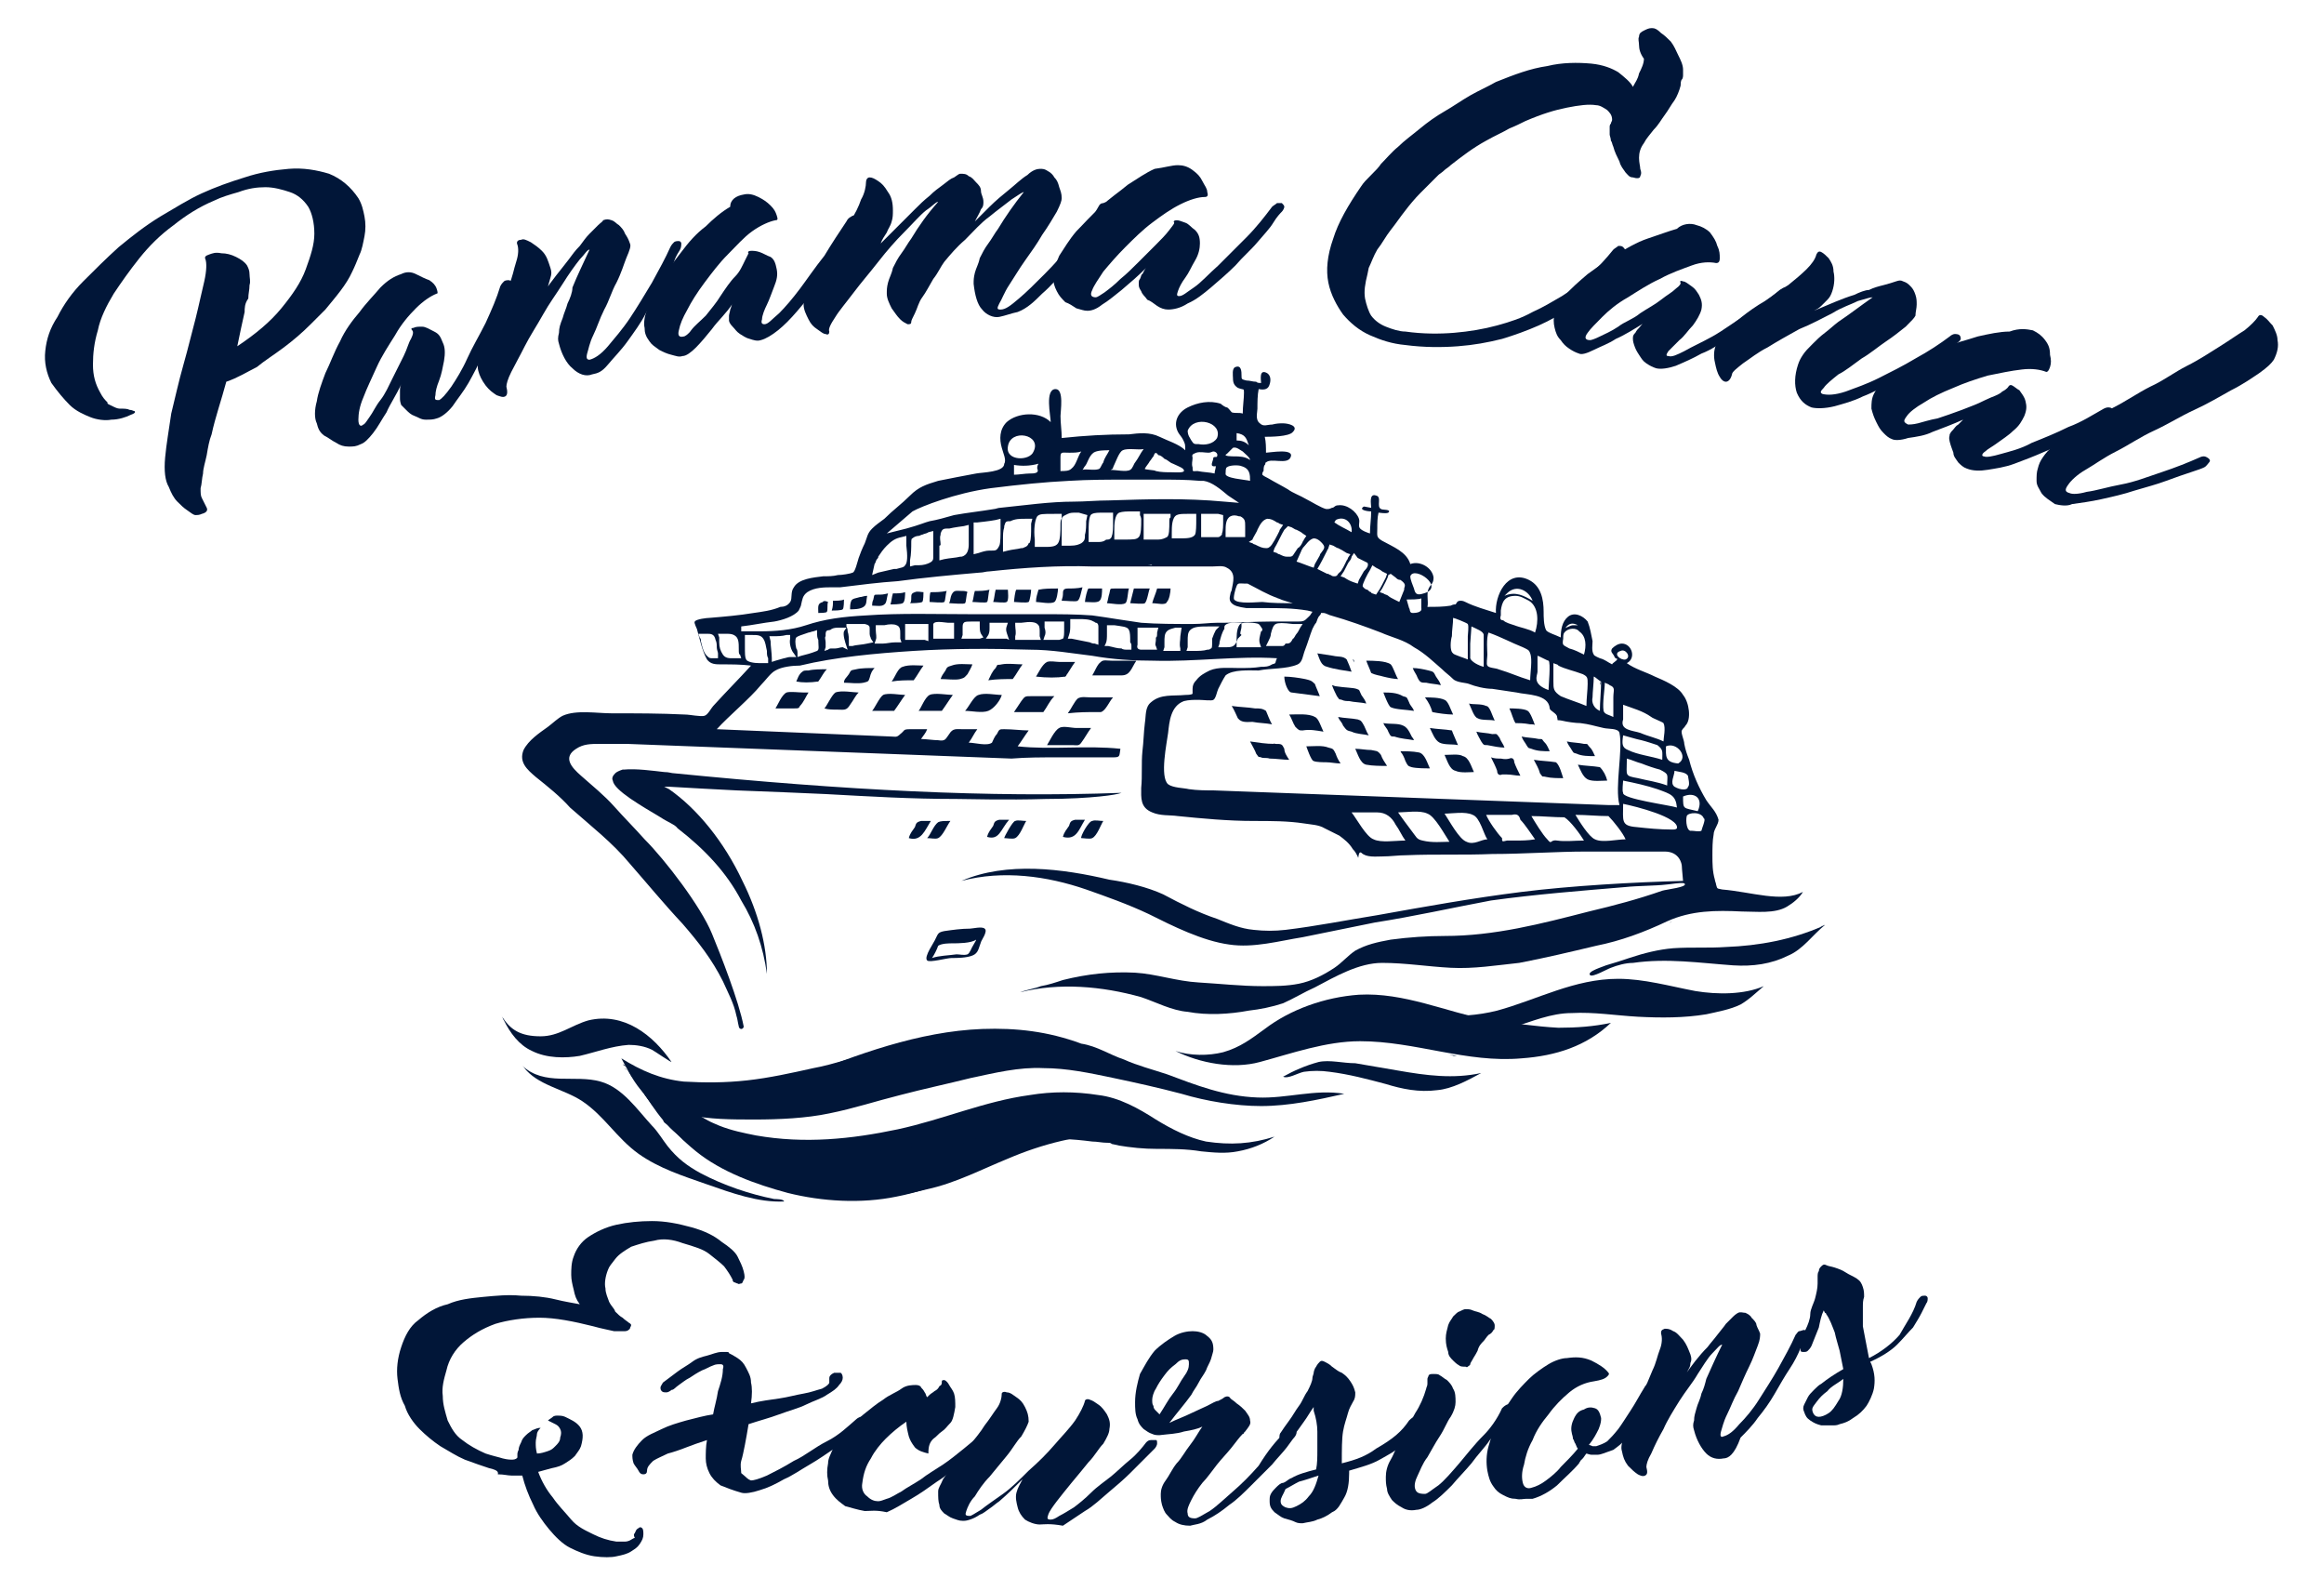 <?xml version="1.0" encoding="utf-8"?>
<!-- Generator: Adobe Illustrator 23.1.1, SVG Export Plug-In . SVG Version: 6.00 Build 0)  -->
<svg version="1.1" id="Layer_1" xmlns="http://www.w3.org/2000/svg" xmlns:xlink="http://www.w3.org/1999/xlink" x="0px" y="0px"
	 viewBox="0 0 190 130" style="enable-background:new 0 0 190 130;" xml:space="preserve">
<style type="text/css">
	.st0{fill:#011638;}
</style>
<g>
	<g id="Cruise_Ship">
		<g>
			<path class="st0" d="M55.1,63.2c-0.2,0-0.4-0.1-0.8-0.1C53.4,63,52,62.8,51,62.9h-0.1l0,0l0,0l0,0c-0.3,0.1-0.5,0.2-0.6,0.3
				c-0.2,0.2-0.3,0.4-0.2,0.6c0.1,0.8,2.4,2.1,3.9,3c0.6,0.4,1.2,0.6,1.4,0.9c2.2,1.7,4,3.6,5.2,5.9c1.1,1.8,1.8,3.8,2.1,6
				c0-2.3-0.7-5-2-7.6c-1.5-3.2-3.7-5.9-6-7.5l-0.4-0.2h0.4c1.6,0.1,3.6,0.2,5.5,0.3c2.6,0.1,5.2,0.2,7.3,0.3
				c3.7,0.2,6.9,0.4,10.7,0.4c0.8,0,4.1,0.1,7.3,0c1.9,0,3.4-0.1,4.4-0.2c1-0.1,1.5-0.2,1.8-0.3C80.9,65.2,69.2,64.6,55.1,63.2z
				 M78.3,65.4L78.3,65.4L78.3,65.4L78.3,65.4z M78.2,65.4C78.3,65.4,78.3,65.4,78.2,65.4C78.3,65.4,78.3,65.4,78.2,65.4
				C78.3,65.4,78.2,65.4,78.2,65.4z M78.2,65.4L78.2,65.4L78.2,65.4L78.2,65.4z M78.2,65.4L78.2,65.4L78.2,65.4L78.2,65.4z
				 M78.1,65.4L78.1,65.4C78.2,65.4,78.2,65.4,78.1,65.4L78.1,65.4z M78.1,65.4L78.1,65.4L78.1,65.4L78.1,65.4z M78,65.4L78,65.4
				L78,65.4L78,65.4L78,65.4z M78,65.4L78,65.4L78,65.4L78,65.4z M77.9,65.4C77.9,65.4,78,65.4,77.9,65.4L77.9,65.4
				C78,65.4,78,65.4,77.9,65.4L77.9,65.4z M77.9,65.4L77.9,65.4L77.9,65.4L77.9,65.4L77.9,65.4L77.9,65.4z M77.9,65.4L77.9,65.4
				L77.9,65.4L77.9,65.4L77.9,65.4z M77.9,65.4L77.9,65.4L77.9,65.4L77.9,65.4z"/>
			<path class="st0" d="M78.3,65.4L78.3,65.4L78.3,65.4C78.3,65.4,78.2,65.4,78.3,65.4C78.2,65.4,78.2,65.4,78.3,65.4L78.3,65.4
				L78.3,65.4L78.3,65.4L78.3,65.4L78.3,65.4L78.3,65.4L78.3,65.4L78.3,65.4L78.3,65.4z M78.1,65.4L78.1,65.4
				C78.2,65.4,78.2,65.4,78.1,65.4L78.1,65.4z M78.1,65.4L78.1,65.4L78.1,65.4L78.1,65.4z M78.1,65.4L78.1,65.4L78.1,65.4L78.1,65.4
				L78.1,65.4z M78.1,65.4L78.1,65.4L78.1,65.4L78.1,65.4L78.1,65.4z M78,65.4L78,65.4L78,65.4L78,65.4z M78,65.4L78,65.4L78,65.4
				L78,65.4L78,65.4z M78,65.4L78,65.4L78,65.4L78,65.4L78,65.4z M77.9,65.4L77.9,65.4L77.9,65.4L77.9,65.4L77.9,65.4L77.9,65.4
				L77.9,65.4L77.9,65.4L77.9,65.4L77.9,65.4L77.9,65.4L77.9,65.4L77.9,65.4C78,65.4,78,65.4,77.9,65.4L77.9,65.4z M50.9,62.8
				L50.9,62.8L50.9,62.8z"/>
		</g>
		<path class="st0" d="M80.5,75.9c-0.2-0.2-1,0-1.2,0c-0.7,0-1.4,0.1-2.1,0.2c-0.5,0.1-0.5,0.2-0.7,0.6c-0.1,0.3-1,1.5-0.7,1.8
			c0.2,0.2,1.6-0.2,2-0.2c0.4,0,1.2,0,1.7-0.2s0.5-0.6,0.7-1.1C80.2,76.9,80.8,76.1,80.5,75.9C80.5,75.9,80.5,76,80.5,75.9z
			 M79.6,77.2c-0.2,0.3-0.3,0.7-0.5,0.8c-0.3,0.1-0.6,0-0.9,0c-0.7,0.1-1.4,0.1-2,0.3c0.2-0.3,0.4-0.7,0.5-1
			c0.3-0.2,0.9-0.2,1.2-0.2c0.4,0,1.5,0,1.9-0.3C79.8,76.9,79.7,77,79.6,77.2C79.6,77.3,79.7,77,79.6,77.2z"/>
		<path class="st0" d="M77.5,67.1c-0.3,0-0.6,0-0.8,0.1c-0.4,0.3-0.6,1-0.9,1.3c0.3,0,0.7,0.1,0.9,0c0.4-0.2,0.7-1,1-1.4
			C77.7,67.1,77.6,67.1,77.5,67.1z"/>
		<path class="st0" d="M76.1,67.1h-0.8c-0.4,0.1-0.4,0.2-0.5,0.5c-0.2,0.3-0.4,0.5-0.5,0.9C75.3,68.8,75.6,67.9,76.1,67.1
			C76.1,67.1,76.1,67.2,76.1,67.1z"/>
		<path class="st0" d="M82.1,68.5c0.2,0,0.7,0.1,0.9,0c0.4-0.2,0.7-1.1,0.9-1.4c-0.3,0-0.7-0.1-0.9,0C82.8,67.1,82.1,68.4,82.1,68.5
			z"/>
		<path class="st0" d="M82.5,67h-0.8c-0.4,0.1-0.4,0.2-0.5,0.5c-0.2,0.3-0.4,0.5-0.5,0.9C81.7,68.7,81.8,67.8,82.5,67
			C82.5,67,82.4,67.2,82.5,67z"/>
		<path class="st0" d="M88.4,68.5c0.2,0,0.7,0.1,0.9,0c0.4-0.2,0.7-1.1,0.9-1.4c-0.3,0-0.7-0.1-0.9,0C89,67.1,88.3,68.4,88.4,68.5z"
			/>
		<path class="st0" d="M88.7,67h-0.8c-0.4,0.1-0.4,0.2-0.5,0.5c-0.2,0.3-0.4,0.5-0.5,0.9C88,68.7,88.2,67.8,88.7,67
			C88.7,67,88.6,67.2,88.7,67z"/>
		<path class="st0" d="M65.7,56.6c-0.4,0-1.1-0.1-1.4,0c-0.4,0.2-0.7,1-0.9,1.3c0.5,0,1,0,1.5,0c0.4,0,0.4,0,0.5-0.2
			c0.3-0.3,0.5-0.8,0.7-1.1C66.1,56.6,65.9,56.6,65.7,56.6z"/>
		<path class="st0" d="M68.5,58c0.5,0,0.7,0.1,1-0.4c0.3-0.4,0.4-0.7,0.7-1c-0.4,0-1.4-0.2-1.9,0c-0.3,0.2-0.7,1.1-0.9,1.3
			C67.7,58,68.1,58,68.5,58z"/>
		<path class="st0" d="M73.1,58.1c0.3-0.4,0.6-0.9,0.9-1.3c-0.4,0-1.4-0.2-1.8,0c-0.3,0.2-0.7,1.1-0.9,1.3
			C71.9,58.1,72.5,58.1,73.1,58.1C73.4,57.6,72.7,58.1,73.1,58.1z"/>
		<path class="st0" d="M77,58.1c0.3-0.4,0.6-0.9,0.9-1.3c-0.4,0-1.5-0.2-1.9,0s-0.7,1.1-0.9,1.3C75.8,58.1,76.4,58.1,77,58.1
			C77.3,57.6,76.7,58.1,77,58.1z"/>
		<path class="st0" d="M81.9,56.8c-0.5,0-1.4-0.2-1.9,0c-0.4,0.1-0.8,1-1.1,1.3c0.5,0,1.4,0.2,1.9,0S81.8,57.2,81.9,56.8
			C81.5,56.8,81.7,57.3,81.9,56.8z"/>
		<path class="st0" d="M85.3,58.2c0.3-0.4,0.5-0.9,0.9-1.3c-0.6,0-1.2,0-1.9,0c-0.5,0-0.5,0-0.8,0.4c-0.2,0.3-0.4,0.6-0.6,0.9
			C83.7,58.2,84.5,58.2,85.3,58.2C85.6,57.7,85,58.2,85.3,58.2z"/>
		<path class="st0" d="M89.6,58.2c0.1,0,0.4,0,0.4,0c0.4-0.1,0.7-0.9,1-1.2c-0.6,0-1.2,0-1.8,0c-0.4,0-0.8-0.1-1.1,0.1
			c-0.3,0.3-0.5,0.8-0.8,1.2C88.2,58.2,88.9,58.2,89.6,58.2z"/>
		<path class="st0" d="M91.7,55.2c0.7,0,0.8-0.6,1.2-1.2c-0.6,0-1.3,0-2,0c-0.4,0-0.7-0.1-0.9,0.1c-0.3,0.2-0.5,0.8-0.7,1.1
			C90.1,55.2,90.9,55.2,91.7,55.2C91.8,55.2,91.5,55.2,91.7,55.2z"/>
		<path class="st0" d="M87.1,55.3c0.3-0.4,0.5-0.8,0.8-1.2c-0.4,0-0.9,0-1.3,0c-0.3,0-0.7-0.1-1,0c-0.4,0.2-0.7,0.9-0.9,1.2
			C85.6,55.4,86.4,55.4,87.1,55.3C87.4,55,86.8,55.4,87.1,55.3z"/>
		<path class="st0" d="M82.8,55.5c0.3-0.4,0.5-0.8,0.8-1.2c-0.5,0-1.2-0.1-1.7,0c-0.4,0.1-0.3-0.1-0.5,0.3c-0.3,0.3-0.4,0.6-0.6,1
			C81.5,55.5,82.2,55.5,82.8,55.5C83.1,55,82.6,55.5,82.8,55.5z"/>
		<path class="st0" d="M79.5,54.3c-0.5,0-1.2-0.1-1.7,0.1c-0.4,0.1-0.4,0.2-0.5,0.4c-0.2,0.3-0.3,0.4-0.4,0.7c0.5,0,1.2,0.1,1.6,0
			c0.4-0.1,0.4-0.2,0.6-0.4C79.2,54.9,79.4,54.6,79.5,54.3C79.1,54.3,79.3,54.8,79.5,54.3z"/>
		<path class="st0" d="M74.7,55.6c0.3-0.4,0.5-0.8,0.8-1.2c-0.4,0-1.2-0.1-1.7,0.1c-0.4,0.1-0.6,0.8-0.9,1.2
			C73.5,55.6,74.1,55.6,74.7,55.6z"/>
		<path class="st0" d="M71.5,54.6c-0.5,0-1.1,0-1.5,0.1c-0.4,0.1-0.4,0-0.6,0.4c-0.2,0.3-0.4,0.4-0.4,0.7c0.5,0,1.1,0.1,1.6,0
			c0.4-0.1,0.4-0.1,0.5-0.4C71.2,55,71.3,54.8,71.5,54.6z"/>
		<path class="st0" d="M66.9,55.7c0.3-0.4,0.4-0.7,0.7-1c-0.5,0-1.1,0-1.5,0.1c-0.3,0-0.4,0-0.5,0.1c-0.3,0.2-0.4,0.6-0.5,0.8
			C65.6,55.8,66.2,55.8,66.9,55.7C67.1,55.4,66.7,55.8,66.9,55.7z"/>
		<path class="st0" d="M93.4,54.1L93.4,54.1L93.4,54.1z"/>
		<path class="st0" d="M68.1,52.8L68.1,52.8L68.1,52.8L68.1,52.8z M68.1,52.8L68.1,52.8L68.1,52.8L68.1,52.8z M101,52.1L101,52.1
			L101,52.1L101,52.1z M101,52L101,52L101,52L101,52z M118.7,52L118.7,52L118.7,52L118.7,52L118.7,52z M131.6,55.9L131.6,55.9
			L131.6,55.9L131.6,55.9z M136.7,59.8L136.7,59.8L136.7,59.8L136.7,59.8L136.7,59.8z M136.7,75.3L136.7,75.3L136.7,75.3L136.7,75.3
			z M131.6,55.9L131.6,55.9L131.6,55.9L131.6,55.9z M118.7,52L118.7,52L118.7,52L118.7,52L118.7,52z M68.1,52.8L68.1,52.8L68.1,52.8
			L68.1,52.8z M68.1,52.8L68.1,52.8L68.1,52.8L68.1,52.8z M101,52.1L101,52.1L101,52.1L101,52.1z M101,52L101,52L101,52L101,52z
			 M136.7,59.8L136.7,59.8L136.7,59.8L136.7,59.8L136.7,59.8z"/>
		<path class="st0" d="M136.7,75.3L136.7,75.3C136.3,75.5,136.6,75.4,136.7,75.3z"/>
		<path class="st0" d="M130.9,55.7C130.8,55.7,130.8,56.3,130.9,55.7L130.9,55.7z"/>
		<path class="st0" d="M104.5,48.9C104.2,48.8,104.9,49.1,104.5,48.9L104.5,48.9z"/>
		<path class="st0" d="M88.4,60.7c0.3-0.4,0.5-0.8,0.8-1.2c-0.4,0-0.8,0-1.2,0c-0.4,0-1.1-0.2-1.4,0c-0.4,0.2-0.8,1.1-1,1.4
			c0.7,0,1.4,0,2.1,0C88,60.9,88.2,61,88.4,60.7C88.4,60.7,88.4,60.8,88.4,60.7z"/>
		<path class="st0" d="M91.1,48.1c-0.4,0-0.3,0-0.4,0.4c-0.1,0.3-0.1,0.5-0.2,0.8c0.3,0,1.2,0.2,1.5,0c0.2-0.1,0.2-1,0.3-1.2
			C91.8,48.1,91.4,48.1,91.1,48.1C90.9,48.1,91.4,48.1,91.1,48.1z"/>
		<path class="st0" d="M92.7,48.1c-0.1,0.4-0.2,0.8-0.3,1.2c0.2,0,1.1,0.1,1.2,0c0.2-0.2,0.3-1,0.4-1.2
			C93.6,48.1,93.1,48.1,92.7,48.1C92.7,48.3,93.1,48.1,92.7,48.1z"/>
		<path class="st0" d="M94.6,48.1c-0.1,0.4-0.3,0.8-0.4,1.2c0.4,0,1.1,0.2,1.2-0.1c0.2-0.2,0.3-0.8,0.3-1.1
			C95.4,48.1,95,48.1,94.6,48.1C94.6,48.4,94.8,48.1,94.6,48.1z"/>
		<path class="st0" d="M89,48.1c-0.1,0-0.3,0.9-0.3,1.1c0.4,0,1,0.1,1.2-0.1s0.2-0.7,0.2-1C89.8,48.1,89.4,48.1,89,48.1
			C89,48.1,89.3,48.1,89,48.1z"/>
		<path class="st0" d="M87.3,48.1c-0.4,0-0.4,0.2-0.4,0.5c0,0.2-0.1,0.4-0.1,0.5c0.4,0,1.2,0.1,1.3,0c0.2-0.1,0.3-0.8,0.4-1.1
			C88.1,48.1,87.6,48.1,87.3,48.1z"/>
		<path class="st0" d="M84.9,48.2c-0.1,0.4-0.2,0.6-0.2,1c0.3,0,1.2,0.2,1.5,0c0.2-0.1,0.3-0.9,0.3-1.1
			C85.8,48.1,85.4,48.1,84.9,48.2C84.8,48.5,85.2,48.2,84.9,48.2z"/>
		<path class="st0" d="M83.1,48.2c-0.1,0-0.2,0.9-0.2,1c0.2,0,1,0.1,1.2,0c0.1-0.1,0.2-0.8,0.2-1C83.9,48.2,83.5,48.2,83.1,48.2
			C83.1,48.2,83.4,48.2,83.1,48.2z"/>
		<path class="st0" d="M81.4,48.2c-0.1,0.4-0.1,0.7-0.2,1c0.2,0,1,0.1,1.1,0c0.2-0.1,0.1-0.9,0.1-1C82.1,48.2,81.8,48.2,81.4,48.2
			C81.4,48.4,81.7,48.2,81.4,48.2z"/>
		<path class="st0" d="M79.7,48.3c-0.1,0.3-0.1,0.6-0.2,0.9c0.3,0,1.1,0.1,1.2,0c0.1-0.1,0.1-0.8,0.2-1
			C80.5,48.3,80.1,48.3,79.7,48.3C79.7,48.4,79.8,48.3,79.7,48.3z"/>
		<path class="st0" d="M78.6,48.3c-0.4,0-0.6-0.1-0.8,0.3c-0.1,0.2-0.1,0.5-0.2,0.7c0.2,0,1.2,0.1,1.3,0c0.1-0.1,0.1-0.8,0.2-0.9
			C79,48.3,78.8,48.3,78.6,48.3C78.5,48.3,78.6,48.3,78.6,48.3z"/>
		<path class="st0" d="M76.1,48.4C76,48.4,76,49,76,49.2c0.2,0,1.1,0.1,1.2,0c0.1-0.1,0.1-0.7,0.2-0.9
			C76.9,48.4,76.5,48.4,76.1,48.4C76.1,48.5,76.5,48.4,76.1,48.4z"/>
		<path class="st0" d="M74.5,48.9c0,0.1,0,0.3-0.1,0.4c0.2,0,0.8,0,1-0.1c0.1-0.1,0.1-0.7,0.1-0.8c-0.2,0-0.5-0.1-0.7,0
			C74.5,48.5,74.5,48.6,74.5,48.9C74.5,49.1,74.5,48.7,74.5,48.9z"/>
		<path class="st0" d="M73,48.5c-0.1,0.3-0.1,0.6-0.2,0.9c0.2,0,0.8,0,1-0.1c0.2-0.1,0.2-0.7,0.2-0.9C73.7,48.5,73.4,48.5,73,48.5
			C73,48.8,73.1,48.5,73,48.5z"/>
		<path class="st0" d="M71.8,48.6c-0.4,0-0.3,0-0.4,0.4c-0.1,0.2-0.1,0.4-0.1,0.5c0.3,0,0.8,0.1,1-0.1c0.2-0.1,0.2-0.6,0.3-0.9
			C72.2,48.6,72.1,48.6,71.8,48.6C71.7,48.6,72,48.6,71.8,48.6z"/>
		<path class="st0" d="M70.3,48.8c-0.3,0.1-0.6,0.1-0.7,0.3c-0.1,0.2-0.1,0.5-0.1,0.7c0.3,0,0.8,0,1.1-0.2s0.2-0.5,0.3-0.9
			C70.6,48.7,70.5,48.8,70.3,48.8C70.1,48.9,70.4,48.8,70.3,48.8z"/>
		<path class="st0" d="M68.1,49.1c0,0.3,0,0.5-0.1,0.8c0.2,0,0.8,0,0.9-0.1C69,49.7,69,49.1,69,49C68.8,49.1,68.4,49.1,68.1,49.1
			C68.1,49.3,68.2,49.1,68.1,49.1z"/>
		<path class="st0" d="M67.3,49.2c-0.5,0.1-0.4,0.4-0.4,0.9c0.1,0,0.7,0,0.7-0.1c0.1-0.1,0-0.6,0.1-0.8
			C67.5,49.1,67.3,49.1,67.3,49.2C67.2,49.2,67.3,49.1,67.3,49.2z"/>
		<path class="st0" d="M98.2,76.2C98.2,76.2,98.1,76.2,98.2,76.2C98.1,76.1,98.1,76.1,98.2,76.2C98.2,76.2,98.1,76.1,98.2,76.2z"/>
		<path class="st0" d="M127.2,62.3c-0.6-0.1-1.2-0.1-1.8-0.2c0.2,0.4,0.4,0.7,0.5,1.1c0.3,0.4,0.1,0.2,0.5,0.3
			c0.4,0.1,1,0.1,1.4,0.1C127.7,63.3,127.5,62.5,127.2,62.3z"/>
		<path class="st0" d="M122.7,62c-0.3,0-0.5,0-0.8-0.1c0.2,0.4,0.4,0.8,0.5,1.1c0,0.3,0.2,0.4,0.4,0.3c0.2,0,0.3,0,0.4,0
			c0.4,0,0.7,0.1,1.1,0.1c-0.2-0.4-0.4-0.8-0.5-1.1c0-0.3-0.2-0.4-0.4-0.3C123,62.1,122.8,62,122.7,62C122.3,62,122.9,62,122.7,62z"
			/>
		<path class="st0" d="M118.1,61.7c0.2,0.4,0.4,1.2,0.9,1.3c0.4,0.2,1.2,0.1,1.5,0.1c-0.2-0.4-0.4-1.2-0.9-1.3
			C119.3,61.6,118.6,61.7,118.1,61.7C118.4,62.2,118.7,61.7,118.1,61.7z"/>
		<path class="st0" d="M114.5,61.4c0.2,0.3,0.3,0.5,0.4,0.8c0.2,0.4,0.2,0.4,0.5,0.5c0.4,0.1,1.1,0.1,1.5,0.1
			c-0.2-0.4-0.4-1.2-0.9-1.3S114.9,61.4,114.5,61.4C114.7,61.9,115,61.4,114.5,61.4z"/>
		<path class="st0" d="M112.1,61.3c-0.4,0-0.9-0.1-1.3-0.1c0.2,0.4,0.4,1.2,0.9,1.3s1.2,0.1,1.7,0.1c-0.2-0.3-0.4-0.6-0.5-0.9
			C112.6,61.3,112.5,61.4,112.1,61.3C111.6,61.3,112.3,61.3,112.1,61.3z"/>
		<path class="st0" d="M106.8,61c0,0,0.4,1.2,0.6,1.2c0.2,0.1,0.8,0.1,1,0.1c0.4,0,0.8,0.1,1.2,0.1c-0.2-0.3-0.3-0.5-0.4-0.8
			c-0.2-0.4-0.2-0.4-0.6-0.5C108.1,60.9,107.4,61,106.8,61z"/>
		<path class="st0" d="M104.2,60.8c-0.7,0-1.3-0.1-2-0.2c0.2,0.4,0.4,0.7,0.5,1c0.3,0.4,0.1,0.2,0.4,0.3c0.2,0.1,0.4,0,0.7,0.1
			c0.5,0,1.1,0.1,1.6,0.1c-0.2-0.3-0.4-0.6-0.4-0.9C104.8,60.8,104.8,60.8,104.2,60.8C103.9,60.7,104.4,60.8,104.2,60.8z"/>
		<path class="st0" d="M102.4,59c0.5,0.1,1.1,0.1,1.6,0.2c-0.2-0.3-0.4-0.9-0.5-1.1c-0.3-0.2-0.5-0.2-0.9-0.2
			c-0.6-0.1-1.2-0.1-1.9-0.2c0.2,0.3,0.4,0.8,0.5,1C101.5,59.1,102,59,102.4,59z"/>
		<path class="st0" d="M108.2,59.8c-0.2-0.4-0.4-1.1-0.7-1.2c-0.5-0.3-1.5-0.2-2.1-0.2c0.2,0.3,0.3,0.7,0.5,1
			c0.3,0.3,0.3,0.3,0.6,0.3C107.1,59.6,107.6,59.7,108.2,59.8C108,59.4,108,59.7,108.2,59.8z"/>
		<path class="st0" d="M111.9,60.1c-0.2-0.3-0.3-0.7-0.5-1c-0.2-0.3-0.2-0.2-0.4-0.3c-0.5-0.1-1.1-0.1-1.6-0.2
			c0.1,0.3,0.3,0.4,0.4,0.7c0.3,0.4,0.3,0.4,0.7,0.5C110.9,60,111.5,60,111.9,60.1C111.7,59.7,111.5,60,111.9,60.1z"/>
		<path class="st0" d="M115.6,60.5c-0.3-0.4-0.4-1-0.9-1.2c-0.4-0.2-1.1-0.1-1.6-0.2c0.1,0.3,0.3,0.4,0.4,0.7
			c0.2,0.4,0.2,0.4,0.5,0.4C114.6,60.4,115.1,60.4,115.6,60.5C115.4,60,115.3,60.4,115.6,60.5z"/>
		<path class="st0" d="M118.7,59.7c-0.6-0.1-1.2-0.1-1.8-0.2c0.2,0.4,0.4,1,0.8,1.2c0.4,0.2,1.1,0.1,1.5,0.2
			C119,60.4,118.8,60,118.7,59.7C118,59.6,118.8,60,118.7,59.7z"/>
		<path class="st0" d="M123,61.1c-0.1-0.3-0.3-0.5-0.4-0.8c-0.3-0.4-0.2-0.3-0.6-0.3c-0.4-0.1-0.9-0.1-1.3-0.2
			c0.1,0.3,0.3,0.6,0.4,0.8c0.2,0.3,0.2,0.3,0.5,0.3C122.1,61,122.6,61.1,123,61.1C122.8,60.7,122.8,61.1,123,61.1z"/>
		<path class="st0" d="M126.7,61.4c-0.1-0.2-0.2-0.5-0.4-0.7c-0.3-0.3-0.1-0.3-0.5-0.3c-0.4-0.1-1-0.1-1.4-0.2
			c0.1,0.3,0.3,0.5,0.4,0.7c0.2,0.3,0.1,0.2,0.4,0.3C125.7,61.4,126.2,61.4,126.7,61.4C126.6,61.1,126.7,61.4,126.7,61.4z"/>
		<path class="st0" d="M100.2,57.9C100.2,57.9,100.2,57.8,100.2,57.9L100.2,57.9z"/>
		<path class="st0" d="M130.8,62.7c-0.6-0.1-1.2-0.1-1.8-0.2c0.2,0.4,0.4,1,0.8,1.2c0.4,0.2,1.2,0.1,1.6,0.1
			C131.3,63.4,131.1,63,130.8,62.7z"/>
		<g>
			<path class="st0" d="M122.7,66.7L122.7,66.7C122.8,66.7,122.8,66.7,122.7,66.7z"/>
			<path class="st0" d="M112.3,66.4C112.3,66.4,112.4,66.4,112.3,66.4C112.4,66.4,112.3,66.4,112.3,66.4z"/>
			<path class="st0" d="M112.5,66.4L112.5,66.4L112.5,66.4z"/>
			<path class="st0" d="M112.5,66.4C112.4,66.4,112.4,66.4,112.5,66.4C112.4,66.4,112.4,66.4,112.5,66.4z"/>
			<path class="st0" d="M140.8,72.7c-0.4-0.1-0.4,0-0.5-0.4c0-0.1-0.1-0.3-0.1-0.4c-0.2-0.7-0.2-1.3-0.2-2c0-0.5,0-1.2,0.1-1.7
				c0-0.4,0.4-0.8,0.4-1.2c-0.2-0.7-0.6-1-1-1.6c-0.6-1-1.1-2.1-1.4-3.3c-0.2-0.5-0.3-0.8-0.4-1.3c0-0.3-0.3-0.9-0.2-1.1
				c0.1-0.2,0.2-0.2,0.3-0.4c0.5-0.5,0.3-1.9-0.2-2.5c-0.4-0.7-1.6-1.2-2.3-1.5c-0.8-0.4-1.6-0.6-2.3-1.1c0.8-0.4,0.4-1.6-0.4-1.6
				c-0.3,0-0.6,0.2-0.8,0.4c-0.2,0.3,0.1,0.4,0.2,0.7c0.1,0.2,0.3,0.1,0.2,0.2c0,0.1-0.4,0.3-0.4,0.4c-0.4-0.2-0.6-0.4-1-0.5
				c0,0-0.5-0.2-0.5-0.3c-0.2-0.3-0.1-0.8-0.1-1.1c-0.1-0.5-0.2-1.1-0.4-1.6c-0.4-0.5-1.1-0.8-1.6-0.4c-0.5,0.4-0.6,1.1-0.6,1.7
				c-0.4-0.2-1.1-0.4-1.2-0.6c-0.2-0.4-0.2-1.1-0.2-1.5c0-1-0.2-2.1-1.2-2.6c-1.8-0.9-2.8,1.3-2.7,2.7c-0.9-0.3-1.7-0.5-2.5-0.9
				c-0.2-0.1-0.3-0.1-0.4-0.1c-0.3,0-0.3,0.2-0.4,0.3c-0.1,0-0.2,0-0.4,0.1c-0.6,0.1-1.2,0.1-1.9,0.1c0.1-0.4-0.1-1.1,0.1-1.5
				c0.2-0.4,0.4-0.4,0.4-0.9c-0.1-0.8-1.1-1.4-1.9-1.1c-0.3-1-1.4-1.4-2.3-1.9c-0.5-0.3-0.4-0.4-0.4-1c0-0.4,0-0.9,0.1-1.3
				c0.1,0,0.6,0.1,0.8,0c0.3-0.3-0.5-0.2-0.6-0.3c-0.4-0.2,0.1-1-0.4-1.1c-0.6-0.2-0.4,0.7-0.4,1c-0.1,0-0.5-0.1-0.6-0.1
				c-0.5,0.3,0.4,0.4,0.6,0.4c0,0.6-0.1,1.2-0.1,1.8c-0.3-0.1-0.6-0.2-0.8-0.4c-0.2-0.2,0-0.5-0.1-0.8c-0.2-0.6-1-1.2-1.7-1.1
				c-0.3,0-0.3,0.2-0.5,0.2c-0.2,0.1-0.3,0.1-0.3,0.1s-0.1,0-0.2,0c-0.4-0.1-1.2-0.6-1.6-0.8c-0.5-0.3-1.1-0.5-1.5-0.8
				c-0.5-0.3-1.1-0.6-1.6-0.9c-0.2-0.1-0.4-0.2-0.5-0.3c0-0.1,0-0.2,0.1-0.3c0-0.1,0-0.4,0.1-0.5c0.1-0.1,0-0.2,0.1-0.2
				c0.4-0.4,1.7,0.2,2-0.4c0.4-0.8-1.7-0.4-2-0.4c0-0.4,0-0.9-0.1-1.3c0.4,0,2,0,2.3-0.4c0.5-0.5-0.4-0.7-0.8-0.7
				c-0.3,0-0.5,0-0.9,0.1c-0.4,0-0.7,0.2-1-0.1c-0.4-0.3-0.2-0.9-0.2-1.2c0-0.5,0-1.1,0.1-1.6c0.5,0.1,0.8,0,0.9-0.4
				c0.1-0.3,0.1-0.7-0.2-0.9c-0.7-0.4-0.5,0.6-0.5,0.8c-0.2,0-0.3,0-0.4-0.1c-0.3,0-0.5-0.1-0.8-0.1c-0.4-0.1-0.4-0.1-0.4-0.4
				c0-0.3,0-0.9-0.5-0.7c-0.3,0.1-0.2,0.7-0.2,0.9c0,0.4,0.1,0.6,0.4,0.8c0.5,0.2,0.5,0,0.5,0.4c0,0.5-0.1,1.1-0.1,1.7
				c-0.3-0.1-0.6,0-0.9-0.1c-0.1-0.1-0.3-0.4-0.4-0.4s-0.4-0.2-0.5-0.3c-0.9-0.3-1.9-0.1-2.7,0.3c-0.8,0.4-1.2,1.2-0.8,2
				c0.1,0.2,0.3,0.4,0.4,0.6c0.2,0.4,0.2,0.4,0.2,0.9c-0.5-0.5-1.5-0.8-2.1-1.1c-0.8-0.4-1.7-0.3-2.5-0.2c-1.9,0-3.6,0.1-5.5,0.3
				c0-0.6-0.1-1.2-0.1-1.8c0-0.4,0.3-2.2-0.4-2.2c-0.9,0-0.4,2.2-0.4,2.7c-0.9-0.9-2.7-0.8-3.6,0c-0.6,0.6-0.6,1.4-0.4,2.1
				c0.1,0.4,0.4,1,0.2,1.3c0,0.7-1.8,0.7-2.3,0.8c-1.1,0.2-2.1,0.4-3.1,0.6c-1,0.3-1.6,0.5-2.3,1.2s-1.4,1.2-2.1,1.9
				c-0.4,0.3-0.7,0.5-1,0.8c-0.4,0.4-0.4,0.7-0.6,1.2c-0.2,0.4-0.4,0.9-0.5,1.2c-0.1,0.3-0.3,1.2-0.5,1.2c-0.2,0.1-0.9,0.2-1.2,0.2
				c-0.4,0.1-0.8,0.1-1.2,0.1c-0.8,0.1-2,0.2-2.4,0.9c-0.3,0.4-0.1,0.9-0.3,1.2c-0.2,0.3-0.5,0.4-0.8,0.4c-0.7,0.3-1.5,0.4-2.2,0.5
				c-1.2,0.2-2.4,0.3-3.6,0.4c-0.2,0-1.1,0.1-1.2,0.3c-0.1,0.1,0.2,0.6,0.2,0.7c0.2,0.7,0.4,1.7,0.8,2.4c0.3,0.4,0.7,0.4,1.2,0.4
				c0.8,0,1.6,0,2.4,0.1c-1,1.1-2,2.1-3,3.2c-0.3,0.3-0.5,0.8-0.8,0.9c-0.3,0.1-1.2-0.1-1.6-0.1c-2-0.1-4-0.1-6-0.1
				c-1.2,0-2.9-0.3-4,0.2c-0.4,0.2-0.8,0.6-1.2,0.9c-0.7,0.5-1.6,1.1-2,1.9c-0.4,1,0.3,1.6,1,2.2c1,0.8,2,1.6,2.8,2.5
				c1.7,1.5,3.5,2.9,4.9,4.6c1.4,1.6,2.8,3.3,4.3,4.9c1.3,1.5,2.4,2.9,3.3,4.7c0.4,0.9,0.9,1.8,1.1,2.8c0.1,0.3,0.1,0.5,0.2,0.9
				c0,0.1,0.1,0.2,0.2,0.2c0.1,0,0.2-0.1,0.2-0.2l0,0c-0.4-2.1-1.9-5.9-2.6-7.6c-0.9-2.2-3.8-6-5.5-7.7c-0.8-0.9-1.7-1.8-2.5-2.7
				s-1.8-1.7-2.7-2.5c-0.8-0.7-1.5-1.5-0.4-2.2c0.6-0.4,1.2-0.4,1.9-0.4c0.8,0,1.5,0,2.3,0L82.7,62c1.2-0.1,2.5-0.1,3.7-0.1
				c0.6,0,1.2,0,1.9,0c0.3,0,2.5,0,2.7,0c0.6,0,0.5-0.1,0.6-0.7c-2.8-0.3-5.6,0.1-8.4-0.2c0.3-0.4,0.6-0.9,0.9-1.3
				c-0.6,0-1.3-0.1-2-0.1c-0.4,0-0.4,0-0.6,0.4c-0.2,0.2-0.3,0.5-0.4,0.7c-0.4,0.3-1.4,0-1.9,0c0.3-0.4,0.4-0.7,0.7-1.1
				c-0.4,0-0.8,0-1.2,0c-0.5,0-0.8-0.1-1.1,0.4c-0.3,0.4-0.3,0.6-0.9,0.5c-0.4,0-1-0.1-1.4-0.1c0.2-0.3,0.4-0.5,0.5-0.8
				c-0.4,0-1,0-1.4,0c-0.6,0-0.4,0.1-0.8,0.4c-0.3,0.3-0.4,0.2-0.7,0.2l-14.3-0.6c1-1.1,2.7-2.5,3.6-3.6c0.4-0.4,0.8-1,1.2-1.2
				c0.5-0.3,1.4-0.4,2-0.4c2.9-0.7,6.2-1,9.3-1.2c3.2-0.2,6.3-0.2,9.5-0.1c1.8,0,3.4,0.3,5.1,0.5c1.7,0.3,3.3,0.4,5,0.4
				c3.4,0.1,6.8-0.4,10.1-0.2c-0.2,0.4,0,0.4-0.4,0.5c-0.3,0.2-0.6,0.2-0.9,0.2c-0.6,0.1-1.2,0.1-1.8,0.1c-0.8,0-1.7-0.1-2.4,0.2
				c-0.4,0.2-0.8,0.4-1.1,0.8c-0.2,0.2-0.3,0.4-0.3,0.7c0,0.1,0,0.4,0,0.4c-0.1,0.1-0.5,0.1-0.6,0.1c-1,0.1-2-0.1-2.8,0.6
				c-0.5,0.4-0.4,1.1-0.5,1.7c-0.1,0.8-0.1,1.5-0.2,2.3c-0.1,1,0,2-0.1,3c0,0.8-0.1,1.6,0.9,2c0.7,0.3,1.4,0.2,2.1,0.3
				c2,0.2,4.1,0.4,6.2,0.4c1.4,0,2.8,0,4.1,0.2c0.6,0.1,1.2,0.1,1.7,0.4c0.4,0.2,0.8,0.4,1.2,0.6c0.4,0.3,0.8,0.6,1.1,1.1
				c0.2,0.2,0.3,0.4,0.4,0.6c0.1,0.4,0-0.5,0.3-0.3c0.4,0.4,1.2,0.3,1.7,0.3c0.7,0,1.3-0.1,2-0.1c2.3-0.1,4.7,0,7-0.1
				c2.6,0,5.2-0.2,7.7-0.2c1.2,0,2.3,0,3.5,0c0.7,0,2.2,0,2.9,0c1.2,0,1.4,1,1.4,1.2c0,0.2,0.1,1.1,0.1,1.2c-4,0.1-9.2,0.4-13.2,0.9
				s-7.9,1.2-11.8,1.9c-2.5,0.4-5,0.9-7.5,1.2c-0.9,0.1-1.7,0.1-2.6,0c-1.1-0.1-2-0.5-3-0.9c-1.5-0.5-2.9-1.2-4.4-2
				c-1.3-0.6-3-1-4.4-1.2c-3.8-0.9-8.4-1.5-12.1,0.1c3.4-0.9,7-0.4,10.2,0.7c1.7,0.6,3.4,1.2,5.1,2c2,1,4.4,2.2,6.6,2.5
				c2,0.3,4.1-0.3,6-0.6c2-0.4,3.9-0.8,5.9-1.2c3.2-0.5,6.3-1.2,9.5-1.8c3.6-0.5,7.4-0.8,11-1.1c0.9-0.1,2.5-0.1,3.3-0.2
				c0.2,0,1.3-0.2,1.5-0.1c0.4,0.3-1.5,0.5-1.8,0.6c-2,0.7-3.9,1.2-6,1.7c-3.9,1-7.7,2-11.8,2c-1.4,0-2.9,0.1-4.4,0.3
				c-1.1,0.2-2,0.4-2.9,0.9c-0.6,0.4-1.1,1-1.7,1.4c-0.9,0.6-1.9,1.1-2.9,1.3c-1,0.2-2,0.2-3,0.2c-1.7,0-3.5-0.2-5.2-0.3
				c-1.8-0.1-3.5-0.7-5.2-0.8c-2-0.1-3.9,0.1-5.9,0.6c-0.6,0.2-1.2,0.4-1.8,0.5c-0.5,0.2-1.2,0.3-1.7,0.5c3.2-0.8,6.7-0.5,9.9,0.4
				c1.2,0.4,2.5,1.1,3.8,1.2c1.6,0.3,3.4,0.2,5-0.1c0.9-0.1,1.9-0.3,2.8-0.6c0.9-0.4,1.7-0.9,2.6-1.3c1.7-0.9,3.6-2,5.5-2
				c1.9,0,3.7,0.3,5.6,0.4c1.9,0.1,3.7-0.2,5.6-0.4c2.1-0.4,4.2-0.9,6.3-1.4c2-0.4,3.9-1.1,5.8-2l0,0l0,0l0,0l0,0l0,0l0,0
				c2-0.9,4-0.9,6.1-0.8c1.2,0,2.7,0.2,3.7-0.4c0.5-0.3,1-0.7,1.3-1.2C145.7,73.8,143.2,72.9,140.8,72.7z M131.2,55.8
				c0.2,0.1,0.3,0.1,0.4,0.2l0,0l0,0l0,0l0,0l0,0l0,0l0,0l0,0l0,0l0,0l0,0l0,0c0.5,0.2,0.3,0.4,0.3,1c0,0.4,0,1.2,0,1.6
				c-0.4-0.2-0.7-0.2-0.8-0.5C131,57.4,131.2,56.4,131.2,55.8z M130.2,57c0-0.4,0.1-1.2,0.1-1.7c0.1,0,0.5,0.4,0.6,0.4
				c0,0.7-0.1,1.7-0.1,2.4C130.3,57.9,130.1,57.4,130.2,57z M128,51.3L128,51.3L128,51.3L128,51.3L128,51.3c0.3-0.4,0.6-0.4,1-0.2
				c-0.2,0-0.3,0-0.4,0C128.4,51.1,127.9,51.4,128,51.3z M127.8,52.2c0-0.2,0-0.4,0.1-0.5c0.3-0.4,1-0.4,1.2-0.1
				c0.6,0.4,0.6,1.2,0.4,1.9c-0.4-0.2-0.8-0.4-1.2-0.5C127.8,52.7,127.7,52.8,127.8,52.2z M127,55.7c0-0.5,0-1.1,0-1.5
				c0.2,0.1,0.4,0.1,0.4,0.2c0.6,0.3,1.2,0.4,2,0.7c0.4,0.2,0.4,0.3,0.4,0.8c0,0.5-0.1,1.2-0.1,1.8c-0.7-0.3-1.4-0.5-2.1-0.8
				C127,56.5,127,56.3,127,55.7z M125.7,54.9c0-0.4,0-0.9,0-1.3c0.1,0,0.8,0.4,0.9,0.4c0.2,0.1,0,2.1,0,2.4
				C125.2,55.9,125.7,55.2,125.7,54.9z M123.2,48.5L123.2,48.5C123.2,48.5,123.2,48.5,123.2,48.5c0.8-0.8,1.8-0.2,2.1,0.6
				c-0.7-0.4-1.4-0.8-2.3-0.4C123,48.7,123.1,48.6,123.2,48.5z M122.7,50.3c0-0.1,0-0.2,0-0.4c0.1-0.7,0.3-1.2,1.2-1.2
				c0.4,0,0.7,0.2,1.1,0.4c0.8,0.5,0.8,1.7,0.5,2.6c-0.5-0.3-1.2-0.4-1.7-0.6c-0.3-0.1-0.7-0.2-0.9-0.4
				C122.7,50.7,122.6,50.6,122.7,50.3z M121.7,51.7c1.1,0.4,1.8,0.8,2.8,1.2c0.4,0.2,0.5,0.2,0.6,0.5c0.2,0.5,0,1.6,0,2.2
				c-1-0.3-1.6-0.6-2.6-0.9c-0.2-0.1-0.8-0.1-0.9-0.3c-0.1-0.1,0-0.7,0-0.9C121.6,53.3,121.5,52.1,121.7,51.7z M120.2,52.6
				c0-0.1,0.1-1.4,0.1-1.4c0.4,0.2,1,0.4,1,0.7c0,0.3,0,0.5,0,0.8c0,0.5,0,1.2,0,1.8c-0.4-0.1-1-0.4-1.1-0.7
				C120.2,53.5,120.2,52.9,120.2,52.6z M118.7,52L118.7,52L118.7,52L118.7,52L118.7,52L118.7,52L118.7,52L118.7,52
				c0-0.5,0.1-1,0.1-1.5c0.1,0,1.1,0.4,1.2,0.5c0.1,0.2,0,0.8,0,1c0,0.5,0,1.3,0,1.9c-0.2-0.1-1.2-0.4-1.2-0.5
				C118.5,53.2,118.6,52.3,118.7,52z M115.3,47.1C115.3,47.1,115.3,47,115.3,47.1c0.3-0.9,2.9,0.9,1.1,1.4c-0.6,0.2-0.7,0-0.8-0.4
				C115.5,47.8,115.3,47.4,115.3,47.1z M115.5,50.1c-0.3,0-0.2-0.3-0.3-0.4c-0.1-0.3-0.1-0.4-0.2-0.7c0.2,0,1.1,0,1.2-0.1
				c0,0.3,0,0.5,0,0.8l0,0l0,0l0,0l0,0l0,0l0,0l0,0l0,0l0,0l0,0l0,0l0,0l0,0l0,0l0,0l0,0C116.3,50.1,115.6,50.1,115.5,50.1z
				 M113.7,46.9l0.4,0.3c0.1,0.1,0.2,0.2,0.4,0.2c0.4,0.3,0.4,0.4,0.3,0.7v0.1l-0.4,1L114,49c-0.2-0.1-0.4-0.2-0.5-0.3
				c-0.1-0.1-0.3-0.1-0.4-0.2l-0.3-0.1l0.2-0.3c0.1-0.2,0.5-0.9,0.5-1.1L113.7,46.9z M112,46.6C112,46.5,112.1,46.5,112,46.6
				l0.2-0.4l0.3,0.2c0.2,0.1,0.4,0.2,0.5,0.3l0.4,0.2l-0.1,0.3c-0.1,0.2-0.5,1-0.6,1.1l-0.2,0.3l-0.3-0.1c0,0-0.1,0-0.1-0.1
				c-0.1,0-0.2-0.1-0.3-0.2l0,0c-0.1,0-0.3-0.1-0.4-0.3C111.4,47.7,111.8,46.9,112,46.6z M111,45.6L111,45.6
				c0.6,0.3,0.8,0.4,0.8,0.4c0.1,0.2,0,0.4-0.3,0.7l-0.4,0.7l-0.1,0.3l-0.3-0.1c-0.3-0.1-0.5-0.2-0.8-0.4l-0.3-0.1l0.2-0.3
				c0.1-0.1,0.4-0.8,0.5-0.9s0.2-0.3,0.2-0.4l0.2-0.3L111,45.6z M109.2,42.5L109.2,42.5C109.3,42.5,109.3,42.5,109.2,42.5
				c0.8-0.4,1.4,0.3,1.3,1c-0.5-0.3-1-0.5-1.4-0.8C109.1,42.6,109.2,42.6,109.2,42.5z M108.5,45c0-0.1,0.1-0.1,0.1-0.2l0.1-0.3
				l0.3,0.1c0.2,0.1,0.3,0.2,0.4,0.2c0.2,0.1,0.4,0.2,0.7,0.4l0.3,0.1l-0.2,0.3c0,0,0,0.1-0.1,0.2c-0.1,0.2-0.4,0.9-0.6,1l-0.1,0.1
				c-0.1,0.2-0.2,0.2-0.3,0.2s-0.2,0-0.3-0.1c0,0-0.1,0-0.2-0.1h-0.1c-0.4-0.2-0.6-0.3-0.8-0.4C107.9,46.2,108.3,45.4,108.5,45z
				 M107.4,44c0.2,0,0.4,0.1,0.6,0.3l0,0c0.4,0.4,0.3,0.5,0,0.9c0,0-0.1,0.1-0.1,0.2l-0.4,0.7l-0.1,0.3l-0.3-0.1
				c-0.3-0.1-0.5-0.2-0.8-0.3l-0.3-0.1l0.4-0.9c0-0.1,0.1-0.1,0.1-0.2C106.8,44.5,107,44.1,107.4,44z M105.3,43l0.3,0.1
				c0.2,0.1,0.3,0.2,0.4,0.2c0.2,0.1,0.4,0.2,0.5,0.3l0.3,0.2l-0.2,0.3c0,0.1-0.1,0.1-0.1,0.2c-0.1,0.2-0.2,0.4-0.4,0.5l-0.4,0.6
				c-0.1,0.1-0.2,0.1-0.3,0.1h-0.1h-0.1c-0.2,0-0.4-0.1-0.6-0.2c-0.1,0-0.2-0.1-0.2-0.1l-0.3-0.1l0.1-0.3c0.2-0.3,0.6-1.2,0.8-1.5
				L105.3,43z M102.4,44.1c0-0.1,0.4-0.7,0.4-0.8c0.2-0.4,0.4-0.8,0.8-0.9c0.3,0,0.5,0.1,0.8,0.3c0.1,0,0.2,0.1,0.2,0.1l0.3,0.1
				l-0.2,0.3c0,0-0.1,0.1-0.1,0.2c-0.2,0.4-0.6,1.2-0.8,1.3c-0.1,0.1-0.2,0.1-0.3,0.1c-0.3,0-0.5-0.1-0.9-0.3
				c-0.1,0-0.2-0.1-0.2-0.1l-0.3-0.1L102.4,44.1z M104.5,48.9c0.4,0.2,0.9,0.3,1.2,0.4c-0.8,0-1.7,0-2.5-0.1c-0.4,0-2,0.2-2.3-0.2
				c-0.1-0.1,0.1-0.9,0.2-1.1c0.1-0.3,0.3-0.2,0.7-0.2c0.1,0,0.1,0,0.2,0C102.8,48.1,103.6,48.6,104.5,48.9z M101.8,43.5L101.8,43.5
				v0.4h-0.3c-0.3,0-0.6,0-0.9,0h-0.4v-0.3c0-0.1,0-0.2,0-0.2c0-0.4,0-1,0.4-1.2c0.2-0.1,0.4-0.1,0.7,0h0.1c0.4,0.2,0.4,0.4,0.4,0.8
				C101.8,43,101.8,43.4,101.8,43.5z M101.1,35.4c0.7,0.1,0.8,0.4,1,1c-0.3-0.3-0.6-0.4-1-0.4C101.1,35.7,101.1,35.6,101.1,35.4z
				 M100.3,37.1L100.3,37.1L100.3,37.1L100.3,37.1L100.3,37.1L100.3,37.1c0.2-0.2,0.4-0.4,0.5-0.5c0.3-0.1,0.6,0.2,0.8,0.3
				c0.2,0.2,0.6,0.5,0.6,0.7c-0.4-0.3-0.9-0.3-1.3-0.3C100.8,37.3,99.9,37.3,100.3,37.1z M100.2,38.7c0-0.1,0-0.5,0.1-0.5
				c0.2-0.2,1-0.2,1.2-0.1c0.7,0.2,0.7,0.7,0.7,1.2C101.8,39.2,100.1,39.1,100.2,38.7z M97.1,35.2L97.1,35.2L97.1,35.2
				c0.5-1.3,2.9-0.7,2.4,0.6c-0.3,0.5-1,0.6-1.5,0.5c-0.4,0-0.4,0-0.6-0.3C97.3,35.8,97.1,35.6,97.1,35.2z M99.4,38.1
				c0,0.2-0.1,0.4-0.1,0.6c-0.4-0.1-0.9-0.1-1.4-0.2c-0.4,0-0.4,0.1-0.4-0.3c-0.1-0.3,0-0.5,0-0.8c-0.1-0.3,0.1-0.3,0.3-0.4
				c0.3-0.1,0.7,0,1,0c0.2,0,0.3-0.1,0.4-0.1c0.2,0,0.4,0.2,0.3,0.4c0,0.1-0.2,0-0.3,0.1C99.2,37.7,98.8,38.2,99.4,38.1z M93.6,38.3
				c0.1-0.2,0.3-0.4,0.4-0.6c0.1-0.1,0.2-0.3,0.3-0.4c0.1-0.3,0.2-0.4,0.4-0.1c0.2,0,0.4,0.2,0.5,0.3c0.3,0.1,0.4,0.3,0.7,0.4
				c0.2,0.1,0.7,0.3,0.8,0.4c0.4,0.4-0.5,0.3-0.9,0.3c-0.4,0-0.9,0-1.3-0.1C94.4,38.4,93.5,38.4,93.6,38.3z M91,38.2
				c0.2-0.4,0.5-1.3,0.8-1.4c0.4-0.2,1.3,0,1.7-0.1c-0.3,0.4-0.4,0.7-0.7,1.1c-0.1,0.1-0.2,0.5-0.4,0.6c-0.3,0.2-1.2,0-1.6,0
				C91,38.3,91,38.3,91,38.2z M89.4,37c0.3-0.2,0.9-0.2,1.3-0.2c-0.2,0.4-0.4,0.6-0.5,1c-0.1,0.1-0.2,0.4-0.3,0.5
				c-0.3,0.2-1.1,0-1.4,0.1c0.1-0.1,0.1-0.2,0.2-0.3C88.9,37.9,89,37.3,89.4,37z M87.4,37L87.4,37L87.4,37L87.4,37
				C87.4,37,87.5,37,87.4,37c0.4,0,0.7,0,1-0.1c-0.3,0.4-0.4,1.1-0.8,1.4c-0.2,0.2-0.5,0.2-0.9,0.2c0-0.4,0-0.7,0-1.1
				C86.7,36.9,86.8,37,87.4,37z M84.8,38.3c0.2,0.4-0.3,0.4-0.6,0.4c-0.4,0-0.9,0.1-1.3,0.1c0-0.3,0-0.5,0-0.8
				c0.6,0.1,1.3,0.1,2-0.1C84.8,38.1,84.8,38.1,84.8,38.3z M82.4,36.5c0.2-1.5,2.8-1,2.1,0.4C84.2,37.7,82.2,37.7,82.4,36.5z
				 M74.6,41.8c0.7-0.4,3.5-1.5,6.4-1.9c2.4-0.3,4.4-0.5,6.4-0.6c1.6-0.1,3.3-0.1,4.8-0.1c0.6,0,1.2,0,1.9,0c0.3,0,0.4,0,0.7,0
				c1.1,0,2.2,0,3.3,0.1c0.1,0,0.2,0,0.3,0c0.7,0.1,1.4,0.7,2,1.2l0.9,0.6l-1.2-0.1c-3.2-0.3-6.3-0.2-9.4-0.1c-1,0-2,0.1-2.9,0.1
				c-2,0-4,0.3-6,0.5c-0.2,0-0.4,0.1-0.5,0.1c-1.2,0.2-2.2,0.3-3.3,0.5c-0.7,0.2-1.4,0.4-2,0.5c-0.4,0.1-0.8,0.3-1.9,0.6l-1.6,0.4
				L74.6,41.8z M100,42.1v0.3c0,0.1,0,0.1,0,0.2c0,0.3,0,0.8-0.1,1v0.1c-0.1,0.1-0.2,0.2-0.3,0.2h-0.1c-0.1,0-0.3,0-0.4,0
				s-0.2,0-0.3,0s-0.2,0-0.3,0h-0.3v-0.3c0-0.4,0-1,0-1.3v-0.3h0.3c0.2,0,0.4,0,0.5,0s0.4,0,0.6,0L100,42.1z M97.8,42.5
				c0,0.4,0,1-0.1,1.2c-0.2,0.3-0.7,0.3-1.2,0.3c-0.1,0-0.2,0-0.3,0h-0.4v-0.3c0-0.1,0-0.1,0-0.2c0-0.4,0-1.2,0.4-1.4
				c0.2-0.1,0.5-0.1,0.9-0.1c0.1,0,0.2,0,0.3,0h0.4v0.3C97.8,42.3,97.8,42.4,97.8,42.5z M95.6,42.6c0,0.6,0,1.2-0.2,1.3l0,0
				c-0.2,0.1-0.4,0.2-0.7,0.2c-0.2,0-0.4,0-0.5,0c-0.1,0-0.3,0-0.3,0h-0.4v-0.3c0-0.3,0-0.8,0-1.1c0-0.1,0-0.3,0-0.4v-0.3h0.3
				c0.1,0,0.2,0,0.3,0c0.4,0,0.7,0,1.2,0h0.4v0.3C95.6,42.3,95.6,42.5,95.6,42.6z M94.2,46.2c-0.1,0-0.3,0-0.4,0
				C94.1,46.2,94.1,46.1,94.2,46.2z M93.3,42.5c0,0.5,0,1.2-0.2,1.4l0,0c-0.2,0.2-0.4,0.2-1.3,0.2c-0.1,0-0.2,0-0.3,0h-0.4v-0.4
				c0-0.1,0-0.2,0-0.3c0-0.5,0-1.3,0.4-1.5c0.3-0.1,0.6-0.1,1.1-0.1c0.1,0,0.2,0,0.3,0h0.3v0.3C93.3,42.3,93.3,42.4,93.3,42.5z
				 M90.8,44c-0.1,0.1-0.2,0.1-0.3,0.1c0,0-0.1,0-0.2,0.1l0,0c-0.2,0.1-0.4,0.1-0.6,0.1c-0.1,0-0.2,0-0.3,0h-0.4v-0.4
				c0-0.1,0-0.1,0-0.2c0-0.9,0-1.6,0.3-1.7c0.2-0.1,0.5-0.1,1-0.1c0.1,0,0.3,0,0.3,0H91v0.4c0,0.1,0,0.2,0,0.4c0,0.3,0,0.9-0.1,1.1
				l0,0C90.9,43.9,90.8,44,90.8,44z M88.9,42.1l-0.1,0.5c0,0.3,0,0.8-0.1,1.1v0.1c0,0.2,0,0.4-0.3,0.6c-0.2,0.1-0.4,0.2-0.9,0.2
				c-0.1,0-0.2,0-0.3,0h-0.4v-0.4c0-0.1,0-0.3,0-0.4c0-0.2,0-0.7,0-1c0-0.1,0-0.1,0-0.2c0-0.4,0.1-0.4,0.5-0.6
				c0.2-0.1,0.4-0.1,0.7-0.1c0.1,0,0.1,0,0.2,0L88.9,42.1z M86.7,42.9c0,0.5,0,1.2-0.2,1.5c-0.2,0.3-0.6,0.3-1.2,0.3
				c-0.1,0-0.3,0-0.3,0h-0.4v-0.4c0-0.1,0-0.1,0-0.2c-0.1-0.8,0-1.6,0.2-1.9c0.2-0.2,0.4-0.2,1.4-0.2c0.1,0,0.1,0,0.2,0h0.4v0.4
				C86.7,42.5,86.7,42.7,86.7,42.9z M84.3,43.1c0,0.4,0,1-0.1,1.2c0,0,0,0.1-0.1,0.1c-0.1,0.3-0.3,0.3-0.5,0.4h-0.1
				c-0.4,0.1-0.7,0.1-1.1,0.2l-0.4,0.1v-0.4c0-0.1,0-0.5,0-0.6c0-0.4,0-0.7,0.1-1c0-0.1,0-0.1,0-0.1c0.1-0.3,0.1-0.4,0.4-0.4h0.1
				c0.4-0.2,0.8-0.2,1.2-0.2c0.1,0,0.1,0,0.2,0h0.4l-0.1,0.4C84.3,42.8,84.3,42.9,84.3,43.1z M81.8,43.3c0,0.4,0,1.1-0.1,1.3
				c-0.2,0.4-0.3,0.4-0.6,0.4c-0.1,0-0.1,0-0.2,0c-0.3,0-0.6,0.1-0.9,0.2l-0.4,0.1V45c0-0.4,0-2,0-2v-0.3h0.3c0,0,1-0.1,1.5-0.2
				l0.4-0.1v0.4C81.8,43,81.8,43.1,81.8,43.3z M76.9,44.5c0-0.3-0.1-0.5,0-0.8l0,0v-0.1c0.1-0.3,0.2-0.4,0.5-0.4c0.1,0,0.1,0,0.2,0
				c0.4-0.1,1.2-0.2,1.2-0.2l0.4-0.1v0.4c0,0,0,0.9,0,1.2l0,0c0,0.4-0.1,0.9-0.6,1h-0.1c-0.4,0.1-0.8,0.1-1.3,0.2l-0.4,0.1v-0.4
				c0-0.2,0-0.6,0-0.8C76.9,44.6,76.9,44.5,76.9,44.5z M74.5,44.4c0-0.2,0-0.4,0.1-0.4c0.1-0.1,0.3-0.2,0.5-0.2l0,0
				c0.1,0,0.2-0.1,0.3-0.1c0.2-0.1,0.4-0.1,0.5-0.2l0.4-0.1v0.4c0,0.1,0,0.3,0,0.4c0,0.4,0,1,0,1.3c0,0.1,0,0.1,0,0.1
				c0,0.2-0.1,0.3-0.3,0.4c-0.2,0.1-0.5,0.2-0.9,0.2c-0.1,0-0.2,0-0.3,0l-0.4,0.1v-0.5C74.5,45.3,74.5,44.7,74.5,44.4
				C74.5,44.5,74.5,44.5,74.5,44.4z M71.5,46.1c0.1-0.1,0.1-0.3,0.2-0.4l0,0c0.1-0.1,0.1-0.1,0.1-0.2c0.2-0.3,0.4-0.6,0.7-0.9
				c0.4-0.4,0.7-0.6,1.2-0.7l0.4-0.1v0.4c0,0.1,0,0.2,0,0.4c0.1,0.8,0.1,1.4-0.1,1.6c-0.1,0.2-0.4,0.2-0.7,0.3c-0.1,0-0.2,0-0.2,0
				c-0.4,0.1-0.9,0.2-1.3,0.3L71.3,47L71.5,46.1z M58.7,53.8c-0.1,0-0.2,0-0.4,0c-0.2,0-0.3,0-0.4-0.1c-0.4-0.3-0.5-0.9-0.6-1.3
				c0-0.1,0-0.2-0.1-0.3l-0.1-0.3h0.3c0.2,0,0.3,0,0.4,0c0.3,0,0.6,0,0.7,0.5c0.1,0.2,0.1,0.4,0.1,0.6s0.1,0.4,0.1,0.5L58.7,53.8
				L58.7,53.8z M60.2,53.8c-0.1,0-0.2,0-0.3,0c-0.3,0-0.6,0-0.8-0.3c-0.2-0.3-0.3-0.6-0.3-1c0-0.2,0-0.3,0-0.4l-0.1-0.3h0.3
				c0.1,0,0.2,0,0.3,0c0.3,0,0.5,0,0.7,0.1c0.4,0.2,0.4,0.6,0.4,1.2c0,0.2,0,0.4,0.1,0.4l0.1,0.3L60.2,53.8z M62.1,54.2
				c-0.5,0-1-0.1-1.1-0.3c-0.1-0.2-0.1-0.4-0.1-1.2c0-0.2,0-0.4,0-0.5v-0.3h0.3c0.1,0,0.2,0,0.3,0c0.4,0,0.7,0,0.9,0.3
				c0.2,0.3,0.2,0.6,0.3,1c0,0.3,0,0.4,0.1,0.6v0.4C62.7,54.2,62.1,54.2,62.1,54.2z M64.6,53.7c-0.2,0-0.4,0.1-0.5,0.1l0,0
				c-0.3,0.1-0.4,0.1-0.7,0.2l-0.3,0.1v-0.3c0-0.4-0.1-1-0.1-1.4L62.9,52h0.3c0.4,0,0.7,0,1.1-0.1h0.3v0.3c-0.1,0.4,0.1,1,0.3,1.2
				l0.2,0.3H64.6z M66.8,53.2L66.8,53.2L66.8,53.2c-0.5,0.2-0.9,0.3-1.3,0.4l-0.3,0.1v-0.3c0-0.1,0-0.3-0.1-0.4
				c-0.1-0.4-0.1-0.8,0-0.9c0.1-0.1,0.4-0.2,1-0.4c0.1,0,0.3-0.1,0.4-0.1l0.3-0.1v0.3c0,0.1,0,0.3,0.1,0.5
				C66.9,52.8,67,53.1,66.8,53.2z M68.9,52.9c-0.2,0-0.4,0.1-0.6,0.1l0,0h-0.1h-0.1l0,0l0,0H68c-0.1,0-0.2,0-0.3,0.1l-0.3,0.1
				l0.1-0.3c0-0.2,0-0.4,0-0.4c0-0.2-0.1-0.4,0-0.5c0-0.1,0-0.2,0-0.2c0-0.2,0.1-0.3,0.3-0.3c0,0,0.1,0,0.2-0.1
				c0.2-0.1,0.4-0.1,0.7-0.1c0.1,0,0.1,0,0.2,0h0.3L69,51.6c-0.1,0.3,0.1,0.9,0.2,1.2l0.1,0.3L68.9,52.9z M70.9,52.6
				c-0.4,0.1-0.9,0.1-1.2,0.2h-0.3v-0.3c0-0.3,0-0.6-0.1-0.9c0-0.1,0-0.2-0.1-0.4V51h0.3c0.1,0,0.3,0,0.4,0c0.3,0,0.5,0,0.8,0
				c0.4,0.1,0.4,0.2,0.4,0.4c0,0.1,0,0.1,0,0.3v0.1c0,0.2,0.1,0.3,0.1,0.4l0.2,0.3L70.9,52.6z M73.2,52.5c-0.4,0-0.7,0.1-1,0.1l0,0
				l0,0l0,0l0,0h-0.1l0,0c-0.1,0-0.1,0-0.2,0h-0.4l0.1-0.3c0.1-0.2,0-0.5,0-0.8c0-0.1,0-0.1,0-0.2v-0.2h0.3c0.1,0,0.2,0,0.4,0
				c0.4-0.1,0.8-0.1,1,0c0.3,0.1,0.3,0.4,0.3,0.7c0,0.1,0,0.3,0,0.4l0.1,0.3C73.6,52.5,73.2,52.5,73.2,52.5z M75.6,52.3
				C75.5,52.3,75.5,52.3,75.6,52.3c-0.1,0-0.2,0-0.3,0l0,0c-0.4,0-0.7,0-1.1,0H74v-0.2c0-0.2,0-0.4,0-0.5c0-0.1,0-0.3,0-0.4V51h0.2
				c0.1,0,0.2,0,0.4,0c0.4,0,0.7,0,1.1,0h0.2v0.4c0,0.3,0,0.5,0,0.7v0.3L75.6,52.3z M78,52v0.2h-0.2c-0.4,0-0.8,0-1.2,0h-0.3V52
				c0,0,0-0.1,0-0.2c0-0.3,0-0.4,0-0.5l0,0c0-0.1,0-0.2,0-0.3c0.1-0.2,0.4-0.2,1.2-0.1c0.1,0,0.2,0,0.2,0H78v0.2c0,0.1,0,0.3,0,0.4
				C78,51.7,78,51.9,78,52z M80.1,52.2c-0.3,0-0.5,0-0.9,0c-0.1,0-0.1,0-0.2,0c0,0,0,0-0.1,0h-0.3l0.1-0.3c0-0.1,0-0.2,0-0.3v-0.1
				v-0.1c0-0.3,0-0.4,0.1-0.5c0.1-0.1,0.2-0.1,0.9-0.1c0.1,0,0.1,0,0.2,0h0.2V51v0.1c0,0.3,0,0.5,0.1,0.7l0.2,0.3L80.1,52.2z
				 M82.3,52.2c-0.3,0-0.5,0-0.8,0c-0.2,0-0.4,0-0.5,0h-0.4l0.2-0.3c0.1-0.2,0.1-0.4,0.1-0.6c0-0.1,0-0.1,0-0.2v-0.2H81
				c0.2,0,0.4,0,0.6,0s0.4,0,0.5,0h0.3l-0.1,0.3c-0.1,0.3,0,0.5,0.1,0.8l0.1,0.3L82.3,52.2z M84.7,52.3c-0.2,0-0.4,0-0.5,0h-1.2
				L83,52c0.1-0.3,0-0.6,0-0.9v-0.2h0.3c0.1,0,0.1,0,0.2,0c0.7-0.1,1.2-0.1,1.4,0.2c0.1,0.1,0.1,0.4,0.1,0.5c0,0.1,0,0.3,0,0.4
				l0.1,0.3H84.7z M86.9,52.2L86.9,52.2l-0.3,0.1c-0.4,0-0.6,0-1,0h-0.3l0.1-0.3c0.1-0.2,0.1-0.4,0-0.7c0-0.1,0-0.2,0-0.3v-0.2h0.2
				c0.3,0,0.4,0,0.7,0c0.1,0,0.3,0,0.4,0H87V51c0,0.1,0,0.2,0,0.4C87,51.8,87,52.1,86.9,52.2z M89.8,52.3v0.4l-0.3-0.1
				c-0.1,0-0.2,0-0.4-0.1c-0.5-0.1-1-0.2-1.5-0.3h-0.3l0.1-0.3c0.1-0.3,0.1-0.5,0.1-0.8c0-0.1,0-0.2,0-0.3v-0.2h0.3
				c0.1,0,0.3,0,0.4,0c0.4,0,0.9,0,1.2,0.2c0.1,0,0.1,0.1,0.2,0.1s0.2,0.1,0.2,0.3c0,0,0,0.1,0,0.2c0,0.2,0,0.4,0,0.5
				C89.8,52.1,89.8,52.2,89.8,52.3z M92.5,52.8v0.3h-0.3c-0.2,0-0.4,0-0.5-0.1c-0.4,0-0.6-0.1-1.1-0.2h-0.3l0.1-0.2
				c0.1-0.2,0.1-0.5,0.1-0.8c0-0.2,0-0.4,0-0.5v-0.2h0.2c0.1,0,0.2,0,0.4,0c0.6,0.1,1.1,0.1,1.2,0.4c0.1,0.2,0.1,0.5,0.1,1
				C92.5,52.6,92.5,52.7,92.5,52.8z M94.6,51.7c0,0.2,0,0.4-0.1,0.4l0,0c0,0.1,0,0.1,0,0.2c0,0.2-0.1,0.4,0,0.5l0.1,0.3h-0.3
				c-0.1,0-0.1,0-0.2,0s-0.2,0-0.3,0s-0.3,0-0.4,0c-0.1,0-0.1,0-0.1,0c-0.2,0-0.4-0.1-0.3-0.4v-0.1C93,52.4,93,52.2,93,51.9
				c0-0.1,0-0.2,0-0.3v-0.3h0.3c0.3,0,0.6,0,0.9,0c0.1,0,0.1,0,0.2,0h0.3L94.6,51.7z M93.3,50.9c-0.7-0.1-1.3-0.2-2-0.3
				c-0.6-0.1-1.3-0.2-2-0.3c-1.3-0.1-2.7-0.1-4.1-0.1c-2,0-3.9,0-5.8,0c-2.8,0-5.8-0.1-8.6,0.1c-1.9,0.1-3.4,0.3-4.9,0.8
				c-1.2,0.4-2.5,0.5-3.8,0.5c-0.5,0-1.1,0-1.5,0v-0.4c0.9-0.1,1.8-0.3,2.7-0.4c0.6-0.1,1.6-0.4,2-0.9c0.1-0.2,0.2-0.4,0.2-0.5
				c0.1-0.4,0.1-0.7,0.5-1c0.6-0.4,1.4-0.4,2.1-0.4c0.3,0,0.4,0,0.6,0c1.6-0.2,3.2-0.4,4.7-0.5c2.2-0.3,4.4-0.5,6.7-0.7
				c0.3,0,0.5-0.1,0.8-0.1c2.8-0.3,5.6-0.5,8.4-0.4l0,0c1.4,0,2.9,0,4.4,0c1.1,0,2.2,0,3.5,0h0.5c0.4,0,0.6,0,1,0c0.1,0,0.3,0,0.4,0
				c0.4,0,0.9-0.1,1.2,0.1c0.8,0.4,0.5,1.2,0.4,1.8c0,0.1-0.1,0.2-0.1,0.3c-0.1,0.4-0.1,0.6,0.1,0.8c0.2,0.2,0.5,0.3,1.2,0.4
				c0.5,0,1.1,0,1.6,0c1.1,0,2.2,0,3.4,0.2l0.4,0.1l-0.2,0.3l-0.1,0.1c-0.4,0.4-0.4,0.4-1.1,0.4c-0.6,0-1.3,0-2.1,0
				c-1.2,0-2.6,0.1-3.8,0.1h-0.5c-0.6,0-1.2,0.1-2,0.1C96.1,51,94.6,51,93.3,50.9z M96.5,52c0,0.4-0.1,0.6,0,1v0.2h-0.3
				c-0.3,0-0.5,0-0.8,0h-0.3l0.1-0.3c0-0.1,0-0.3,0-0.4c0-0.4,0-0.7,0.2-0.9c0.2-0.2,0.4-0.2,0.7-0.3c0.1,0,0.1,0,0.2,0h0.3L96.5,52
				z M99.4,51.5c-0.1,0.2-0.2,0.4-0.3,0.7l0,0c0,0,0,0.1,0,0.2C99.1,52.8,99.1,53,99,53c-0.1,0.1-0.2,0.1-0.3,0.1l0,0
				c-0.3,0.1-0.7,0.1-1.1,0.1c-0.2,0-0.3,0-0.4,0H97l0.1-0.3c0-0.1,0-0.4,0-0.5c0-0.4,0-0.7,0.2-0.9c0.3-0.3,0.8-0.3,1.6-0.3
				c0.2,0,0.4,0,0.4,0h0.4L99.4,51.5z M101.2,52.2L101.2,52.2c-0.2,0.6-0.4,0.7-0.9,0.7c-0.1,0-0.2,0-0.4,0h-0.3l0.1-0.3v-0.1
				c0.1-0.4,0.2-0.8,0.4-1.1c0,0,0,0,0-0.1c0-0.1,0-0.2,0.2-0.3c0.2-0.1,0.4-0.1,0.7-0.1c0.1,0,0.2,0,0.2,0h0.3v0.3
				c0,0.2-0.1,0.4-0.1,0.6l0.1,0.1L101.2,52.2L101.2,52.2z M103.2,51.4c0,0.1,0,0.2-0.1,0.2c-0.1,0.4-0.2,0.7-0.1,1l0.1,0.3h-0.4
				c-0.4,0-0.9,0-1.3,0h-0.3v-0.3c0-0.1,0-0.3,0-0.4c0-0.6,0.1-1,0.3-1.2c0.3-0.2,1.3-0.1,1.5,0l0.1,0.1L103.2,51.4z M104.8,52.8
				L104.8,52.8c-0.2,0-0.4,0-0.5,0c-0.1,0-0.3,0-0.4,0h-0.4l0.2-0.4c0.1-0.2,0.2-0.4,0.2-0.6c0.1-0.4,0.2-0.7,0.4-0.8s0.6-0.1,1.4,0
				c0.2,0,0.3,0,0.4,0h0.4l-0.2,0.3c-0.1,0.2-0.2,0.4-0.3,0.5s-0.2,0.4-0.3,0.4c-0.2,0.4-0.3,0.4-0.6,0.4
				C105,52.8,104.9,52.8,104.8,52.8z M112.3,68.6c-0.6-0.2-1.4-1.7-1.8-2.2c0.6,0,1.2,0,1.9,0c-0.3,0,0.2,0,0.2,0
				c0.7,0,1.2,0.4,1.5,1c0.3,0.4,0.5,0.9,0.8,1.3C114.1,68.7,112.9,68.9,112.3,68.6z M116.3,68.7c-0.5-0.1-0.5-0.3-0.9-0.8
				c-0.3-0.4-0.9-1.2-1.1-1.5c0.6,0,1.8-0.2,2.4,0.1c0.6,0.2,1.4,1.7,1.8,2.3C117.9,68.8,117.1,68.9,116.3,68.7z M119.9,68.8
				c-0.6-0.2-1.4-1.7-1.8-2.3c0.6,0,1.7-0.2,2.3,0.1c0.6,0.2,0.9,1.6,1.2,2C121.1,68.6,120.5,69.1,119.9,68.8z M99.2,64.6
				c-0.6,0-1.3,0-2-0.1c-0.4-0.1-1.3-0.1-1.7-0.4c-0.7-0.6-0.1-3.4,0-4.2c0.1-0.9,0.2-2.2,1.3-2.6c0.4-0.1,0.8-0.1,1.2-0.1
				c0.3,0,1.1,0.1,1.2,0c0.2-0.1,0.3-0.7,0.4-0.9c0.2-0.4,0.4-0.8,0.6-1.1c0.6-0.5,1.9-0.4,2.7-0.4c1-0.2,2.3-0.1,3.2-0.5
				c0.4-0.2,0.4-0.7,0.6-1.2c0.2-0.5,0.4-1.2,0.6-1.7c0.1-0.2,0.2-0.4,0.3-0.5c0.1-0.2,0.1-0.4,0.3-0.6c0.1-0.1,0.1-0.2,0.1-0.2
				s0,0,0.2,0s0.5,0.2,0.6,0.2c1.4,0.4,2.8,0.9,4.1,1.4c0.9,0.4,1.9,0.6,2.7,1.2c0.9,0.5,1.6,1.2,2.3,1.8c0.3,0.3,0.6,0.5,0.9,0.8
				c0.3,0.3,1.1,0.3,1.3,0.4c0.5,0.2,1.3,0.4,1.9,0.4c0.7,0.1,1.3,0.2,2,0.3c0.8,0.2,2.6,0.1,2.7,1.3c0,0.2,0.6,0.4,0.6,0.7
				c0.1,0.4-0.1,0.2,0.4,0.3c0.4,0.1,1.1,0.2,1.5,0.2c0.8,0.1,1,0.2,1.9,0.4c0.4,0.1,1.2,0,1.3,0.4c0.3,1.4-0.4,4.4,0,5.9
				c-0.1,0-0.8,0-0.9,0L99.2,64.6z M123.9,68.7c-0.3,0-0.4,0-0.7,0c-0.4,0.1-0.4,0.1-0.4-0.2c-0.4-0.4-1.1-1.4-1.3-1.9
				c0.4,0,0.8,0,1.2,0c-0.3,0,0,0,0.1,0c0.3,0,0.5,0,0.8,0c0.4-0.1,0.6,0,0.7,0.4c0.4,0.4,0.9,1.2,1.2,1.6
				C124.9,68.7,124.4,68.7,123.9,68.7z M127.3,68.7c-0.6-0.1-0.4,0.4-0.8-0.1c-0.4-0.4-1-1.4-1.3-1.9c0.9,0,1.8,0.1,2.7,0.1
				c0.5,0.3,1.3,1.4,1.6,1.9C128.7,68.7,128,68.8,127.3,68.7z M130.4,68.6c-0.5-0.2-1.3-1.5-1.6-2c0.9,0,1.8,0.1,2.7,0.1
				c0.4,0.4,1.2,1.4,1.4,1.9C132.2,68.6,131,68.9,130.4,68.6z M132.9,53.9L132.9,53.9L132.9,53.9c-0.4,0.1-1.1-0.5-0.4-0.7
				C132.9,53,133.4,53.7,132.9,53.9z M132.7,60.1c0.4,0.1,1,0.3,1.5,0.4c0.4,0.1,1,0.3,1.3,0.4c0.5,0.4,0.4,0.5,0.4,1.2
				c-0.9-0.3-2-0.4-2.8-0.8C132.6,61.1,132.6,60.8,132.7,60.1z M133,62.2V62c0.4,0.1,0.8,0.3,1.2,0.4c0.5,0.2,1.1,0.4,1.5,0.5
				c0.8,0.4,0.6,0.4,0.6,1.3c-0.8-0.3-1.6-0.4-2.4-0.6C132.8,63.4,133,63.4,133,62.2z M132.7,63.8c1,0.2,1.9,0.4,2.8,0.7
				c1.1,0.4,1.5,0.5,1.6,1.5c-0.6-0.2-4.5-0.7-4.4-1.2C132.6,64.6,132.7,64,132.7,63.8z M136.7,67.8c-1,0-2-0.1-2.9-0.2
				c-1.3-0.1-1.1-0.5-1.1-1.9c1,0.2,4.6,1.1,4.4,2C137,67.8,136.9,67.8,136.7,67.8z M136,60.6c-0.6-0.3-1.2-0.4-1.9-0.7
				c-0.6-0.2-1.7-0.2-1.4-1.1c0-0.4,0-0.8,0-1.2c0.8,0.3,1.6,0.5,2.3,1c0.1,0.1,0.9,0.4,1,0.5C136.2,59.5,136,60.3,136,60.6z
				 M138.3,67.9C138.2,67.9,138.2,67.9,138.3,67.9L138.3,67.9C138.2,67.9,138.2,67.9,138.3,67.9L138.3,67.9
				c-0.4,0.1-0.5-0.8-0.4-1.2c0.1-0.3,1.2-0.4,1.4,0.2c0.2,0-0.2,0.9-0.2,1C138.9,68,138.5,67.9,138.3,67.9z M137.6,65.1
				c0.9-0.4,1.7,0.1,1.2,1.2C137.6,66,137.6,66.2,137.6,65.1z M138,64.3c0,0.3-0.6,0.3-1.1,0c-0.4-0.3,0-0.9,0-1.3
				c0.4,0.1,0.9,0.1,1.1,0.4C138,63.5,138.2,64.2,138,64.3z M136.2,61c0.9-0.4,1.9,0.9,1,1.4C136.1,62.3,136.2,61.8,136.2,61z"/>
		</g>
		<path class="st0" d="M130.4,61.8c-0.1-0.2-0.2-0.5-0.4-0.7c-0.3-0.3-0.1-0.3-0.5-0.3c-0.4-0.1-1-0.1-1.4-0.2
			c0.1,0.3,0.3,0.5,0.4,0.7c0.2,0.3,0.1,0.2,0.4,0.3C129.3,61.8,129.9,61.8,130.4,61.8C130.2,61.5,130.3,61.8,130.4,61.8z"/>
		<path class="st0" d="M125.1,59.2c0.2,0,0.4,0,0.4,0.1c-0.1-0.3-0.4-1.1-0.6-1.2c-0.3-0.2-1.2-0.2-1.5-0.2c0.2,0.4,0.3,0.9,0.5,1.2
			C124.1,59.1,124.6,59.1,125.1,59.2C125.1,59.2,124.7,59.1,125.1,59.2z"/>
		<path class="st0" d="M122.2,58.9c-0.2-0.4-0.4-1.2-0.7-1.2c-0.4-0.2-1.1-0.1-1.4-0.2c0.2,0.4,0.4,1.1,0.7,1.2
			C121.1,58.9,121.9,58.8,122.2,58.9C122,58.4,122,58.9,122.2,58.9z"/>
		<path class="st0" d="M117.1,58.2c0.5,0.1,1.2,0.2,1.7,0.2c-0.2-0.4-0.4-1.1-0.7-1.2c-0.4-0.2-1.2-0.2-1.6-0.2
			C116.8,57.4,117,57.8,117.1,58.2C117.8,58.3,117,57.8,117.1,58.2z"/>
		<path class="st0" d="M113.1,56.6c0,0,0.4,1.1,0.6,1.2c0.4,0.2,1.3,0.2,1.9,0.3c-0.1-0.3-0.3-0.4-0.4-0.7c-0.2-0.4-0.1-0.4-0.5-0.5
			C114.2,56.6,113.6,56.6,113.1,56.6z"/>
		<path class="st0" d="M109.3,56.1c-0.2,0-0.3-0.1-0.4-0.1c0.1,0.3,0.3,0.7,0.4,0.9c0.3,0.4,0.1,0.2,0.4,0.3
			c0.2,0.1,0.4,0.1,0.6,0.1c0.4,0.1,1,0.1,1.4,0.2c-0.1-0.3-0.2-0.4-0.4-0.7c-0.2-0.4-0.1-0.4-0.4-0.5
			C110.6,56.2,109.9,56.2,109.3,56.1z"/>
		<path class="st0" d="M107.7,53.4c0.2,0.5,0.3,1,0.8,1.1c0.6,0.2,1.4,0.3,2,0.4c-0.1-0.3-0.3-0.8-0.4-1c-0.3-0.3-0.7-0.2-1.1-0.3
			C109,53.6,107.7,53.4,107.7,53.4L107.7,53.4z"/>
		<path class="st0" d="M110.7,54.1c0-0.1,0-0.2-0.1-0.2C110.7,54.1,110.7,54.2,110.7,54.1C110.7,54,110.7,54.1,110.7,54.1z"/>
		<path class="st0" d="M113.1,55.3c0.4,0.1,0.9,0.2,1.2,0.2c-0.2-0.3-0.4-1-0.6-1.2c-0.4-0.3-1.5-0.3-2-0.3c0.1,0.3,0.3,0.7,0.4,1
			C112.5,55.2,112.8,55.2,113.1,55.3C113.3,55.3,112.9,55.2,113.1,55.3z"/>
		<path class="st0" d="M116.6,55.8c0.4,0.1,0.8,0.1,1.2,0.2c-0.1-0.3-0.2-0.4-0.4-0.7c-0.2-0.4-0.2-0.4-0.6-0.5
			c-0.4-0.1-0.9-0.2-1.3-0.2c0.1,0.3,0.3,0.5,0.4,0.8C116.1,55.8,116.2,55.8,116.6,55.8z"/>
		<path class="st0" d="M107.2,53.4L107.2,53.4L107.2,53.4z"/>
		<path class="st0" d="M105.6,56.6c0.8,0.1,1.5,0.2,2.3,0.3c-0.1-0.3-0.3-0.7-0.4-1c-0.3-0.3-0.4-0.3-0.8-0.4
			c-0.5-0.1-1.2-0.2-1.7-0.2C105,55.8,105.3,56.6,105.6,56.6z"/>
	</g>
	<g id="Ocean">
		<g>
			<g>
				<path class="st0" d="M80.3,84.1c-5.2,0.2-10.3,2.1-15,4c-2.2,0.9-4.6,1.7-7,2c-1.2,0.1-2.6,0.1-3.8-0.2c-0.5-0.1-1-0.3-1.4-0.5
					c-0.4-0.3-0.9-1.1-1.2-1.2c0.4,0.6,0.9,1.6,1.5,2c0.8,0.5,1.9,0.7,2.8,0.9c1.8,0.4,3.6,0.4,5.5,0.4c2,0,4.2-0.1,6.1-0.5
					c2-0.4,3.8-1,5.8-1.5c1.9-0.5,3.8-0.9,5.8-1.4c1.9-0.4,3.9-0.9,5.9-0.8c1.9,0,3.8,0.4,5.7,0.8c1.9,0.4,3.7,0.8,5.6,1.3
					c2,0.6,4.4,1,6.5,1c2.3,0,4.6-0.5,6.8-1c-2.4-0.4-4.7,0.4-7.1,0.3c-2.7-0.1-5-1-7.4-1.9c-1.2-0.4-2.4-0.7-3.5-1.2
					c-1.2-0.4-2.2-1.1-3.5-1.3C85.7,84.3,83.1,84,80.3,84.1L80.3,84.1z"/>
				<path class="st0" d="M111.1,81.3c-2.8,0.2-5.6,1.2-7.7,2.8c-1.1,0.8-2,1.5-3.4,1.9c-1.2,0.3-2.7,0.3-3.9-0.1
					c2,1,4.7,1.5,6.9,0.9c2.6-0.7,5.4-1.7,8.2-1.7c4.5,0,8.7,1.8,13.2,1.4c2.8-0.2,5.3-1,7.3-2.9c-1.4,0.3-2.8,0.4-4.3,0.4
					c-1.9-0.1-3.7-0.4-5.6-0.6C118.2,82.7,114.8,81.1,111.1,81.3L111.1,81.3z"/>
				<path class="st0" d="M119.1,86.3C118.9,86.3,118.9,86.3,119.1,86.3L119.1,86.3z"/>
				<path class="st0" d="M119.1,86.3L119.1,86.3L119.1,86.3z"/>
				<path class="st0" d="M119.1,86.3L119.1,86.3L119.1,86.3z"/>
				<path class="st0" d="M119.1,86.3L119.1,86.3L119.1,86.3z"/>
				<path class="st0" d="M119.1,86.3L119.1,86.3L119.1,86.3z"/>
				<path class="st0" d="M119.5,86.3c-0.1,0-0.1,0-0.2,0C119.4,86.3,119.4,86.3,119.5,86.3L119.5,86.3z"/>
				<path class="st0" d="M119.5,86.3C119.4,86.3,119.5,86.3,119.5,86.3C119.4,86.3,119.4,86.3,119.5,86.3L119.5,86.3z"/>
				<path class="st0" d="M119,86.3C118.9,86.3,118.9,86.3,119,86.3L119,86.3z"/>
				<path class="st0" d="M119.1,86.3L119.1,86.3L119.1,86.3z"/>
				<path class="st0" d="M119.1,86.3L119.1,86.3L119.1,86.3z"/>
				<path class="st0" d="M118.9,86.3c-0.3-0.1,0.2,0-0.2,0c0,0,0,0-0.1,0C118.8,86.3,118.8,86.3,118.9,86.3L118.9,86.3z"/>
				<path class="st0" d="M118.8,86.3C118.7,86.3,118.7,86.3,118.8,86.3L118.8,86.3z"/>
				<path class="st0" d="M119.1,86.3c0.1,0-1.2-0.2-0.2,0C119,86.3,119,86.3,119.1,86.3L119.1,86.3z"/>
				<path class="st0" d="M119.1,86.3C119.3,86.3,119.1,86.3,119.1,86.3L119.1,86.3z"/>
				<path class="st0" d="M119.2,86.3C119.3,86.3,119.1,86.3,119.2,86.3L119.2,86.3z"/>
				<path class="st0" d="M119.2,86.3L119.2,86.3L119.2,86.3z"/>
				<path class="st0" d="M119.2,86.3L119.2,86.3L119.2,86.3z"/>
				<path class="st0" d="M119.4,86.3c-0.1,0-0.1,0-0.2,0C119.3,86.3,119.3,86.3,119.4,86.3L119.4,86.3z"/>
				<path class="st0" d="M119.3,86.3C119.2,86.3,119.2,86.3,119.3,86.3L119.3,86.3z"/>
				<path class="st0" d="M119.6,86.3C119.5,86.3,119.5,86.3,119.6,86.3L119.6,86.3z"/>
				<path class="st0" d="M132.3,80c-3.6,0-6.6,1.7-9.9,2.6c-1.6,0.4-3.2,0.5-4.9,0.4c-0.5,0-4.4-0.4-3.4,1c0.4,0.5,1.7,0.4,2.2,0.5
					c0.9,0.1,1.7,0.3,2.6,0.4c1.7,0,3.2-0.4,4.7-0.9c1.6-0.5,3.2-1.2,4.9-1.2c1.8-0.1,3.6,0.2,5.4,0.3c1.9,0.1,3.8,0.1,5.6-0.2
					c0.9-0.2,2-0.4,2.8-0.8c0.7-0.4,1.3-1,1.9-1.5c-1.6,0.7-3.8,0.7-5.6,0.4C136.5,80.6,134.4,80,132.3,80L132.3,80z"/>
				<path class="st0" d="M51.4,87.6c0.6,1.1,1.3,2,2.4,2.8s2.4,1.2,3.6,1.9c2.4,1.3,5.2,2,7.9,2.2c5.6,0.6,11.6,0,17.2-1
					c1.4-0.3,2.8-0.5,4.3-0.4c0.8,0,1.7,0.1,2.5,0.2c0.4,0,0.8,0.1,1.2,0.1c0.2,0,0.3,0,0.4,0.1c0,0,1,0.2,0.4,0.1
					c1.2,0.2,2.2,0.3,3.3,0.3c1.2,0,2.4,0,3.6,0.2c1,0.1,2,0.2,3,0c1.1-0.2,2.1-0.6,3-1.2c-1.9,0.6-3.6,0.7-5.6,0.4
					c-1.4-0.3-2.8-1-4.1-1.8c-1.4-0.9-3-1.8-4.7-2c-1.9-0.3-3.8-0.3-5.6,0c-3.7,0.5-7.1,2-10.8,2.8c-3.8,0.8-7.6,1.2-11.6,0.5
					c-1-0.2-2-0.4-3-0.8c-1-0.4-1.9-0.9-2.8-1.3c-1-0.4-2-0.9-2.8-1.5c-0.7-0.5-1.4-1.5-2.2-1.9C51.3,87.4,51.3,87.5,51.4,87.6
					L51.4,87.6z"/>
				<path class="st0" d="M101.6,93.8C101.7,93.8,101.7,93.8,101.6,93.8L101.6,93.8z"/>
				<path class="st0" d="M107.8,86.8c-1.1,0.3-2,0.7-2.9,1.2c0.4,0.2,1.2-0.3,1.7-0.4c0.7-0.1,1.4-0.1,2.1,0c1.6,0.2,3.1,0.6,4.6,1
					c1.3,0.4,2.7,0.7,4.2,0.5c1.2-0.1,2.5-0.8,3.6-1.4c-2.3,0.5-4.5,0.2-6.8-0.2c-1.2-0.2-2.3-0.4-3.5-0.6
					C109.8,86.9,108.7,86.6,107.8,86.8L107.8,86.8z"/>
				<path class="st0" d="M51.2,87.1c0.5,0.9,1.1,1.7,1.6,2.5c0.6,0.9,1.2,1.8,2,2.6c1.3,1.3,3.6,2.3,5.5,2.8c4,1.1,8.3,1.5,12.3,0.5
					c2-0.5,3.9-1.2,5.8-2c2-0.8,4.2-1.3,6.3-1.6c1.1-0.2,2-0.2,3.1-0.2c0.3,0,0.8,0,0.6-0.4c-0.2-0.4-1.2-0.3-1.6-0.3
					c-2.2,0.1-4.5,0.4-6.7,0.9c-2.5,0.5-4.8,1.4-7.3,2c-2.5,0.5-4.9,0.8-7.5,0.5c0.6-1.2-2.7-1.2-3.3-1.3c-1.2-0.2-2.4-0.6-3.6-1.2
					c-1.3-0.8-2.7-1.5-3.9-2.3s-2.3-1.9-3.6-2.6C51.1,87,51.1,87.1,51.2,87.1L51.2,87.1z"/>
				<path class="st0" d="M51.7,88c1.5,2.3,3.1,4.4,5.2,6.1s4.9,2.7,7.5,3.4c2.8,0.7,6,0.9,8.9,0.3c3.1-0.6,6-2,8.7-3.3
					c1.3-0.6,2.8-1.2,4.1-1.8c1.3-0.5,2.8-0.8,4.4-1c0.4-0.1,0.9,0,1.1-0.5c0.2-0.6-0.4-0.8-0.9-0.9c-1.5-0.4-2.8-0.8-4.3-0.6
					c-2.9,0.2-5.9,1.4-8.4,2.7c-2.7,1.2-5.4,2.4-8.4,2.5c-3.4,0.2-7-0.5-10.1-1.8s-5.7-3.2-7.8-5.6C51.5,87.8,51.6,87.9,51.7,88
					L51.7,88z"/>
				<path class="st0" d="M87.1,91.3c-3,0.3-5.7,1.2-8.5,2.2c-2.5,0.9-5.2,1.5-7.9,1.9c-1.4,0.2-2.8,0.2-4.3,0.1
					c-1.4-0.1-2.8-0.5-4.1-0.9c-1.2-0.4-2.4-0.8-3.6-1.3c-0.6-0.3-1.2-0.6-1.8-1c-0.5-0.4-1.2-0.9-2-1.1c-0.2,0-0.4-0.1-0.6,0.2
					c-0.2,0.3,0.1,0.4,0.4,0.6c0.4,0.4,0.8,0.8,1.2,1.2c1.1,0.8,2.2,1.5,3.5,2.1c2.4,1.2,5.2,2.2,7.9,2.6c2.9,0.4,5.7,0,8.5-0.7
					c2.3-0.5,4.4-1.6,6.6-2.5c2.8-1.2,5.9-2,8.9-2c0.5,0,1.3,0.3,1.7-0.4s-0.3-1-0.8-1.1C90.6,91.1,88.8,91.2,87.1,91.3L87.1,91.3z"
					/>
				<path class="st0" d="M71.7,86.1c-1.8,0.2-3.5,0.9-5.2,1.2c-1.8,0.4-3.6,0.8-5.4,1c-1.8,0.2-3.5,0.2-5.2,0.1
					c-1.9-0.2-3.5-0.9-5.1-1.9c0.5,0.9,0.9,1.9,1.9,2.4c0.2,0.1,0.6,0.2,0.7,0.4c0,0.1,0,0.4,0,0.4c0.2,0.4,0.7,0.5,1.1,0.6
					c1.2,0.2,2.3,0,3.5,0c1.1,0,2.1,0,3.2,0c2.4-0.2,4.6-0.8,6.8-1.6c1.1-0.4,2.2-0.7,3.3-1.2c0.4-0.2,1.1-0.4,1.1-0.7
					C72.4,86.3,72.1,86.1,71.7,86.1L71.7,86.1z"/>
				<path class="st0" d="M41,83c0.1,0.1,0.1,0.3,0.2,0.4c0.5,1,1.2,2,2.3,2.5c1.2,0.6,2.7,0.6,3.9,0.4c1.3-0.3,2.6-0.8,4-0.9
					c0.6,0,1.3,0.1,1.9,0.4c0.2,0.1,1.5,1,1.6,1c-1.5-2.2-3.9-4.1-6.8-3.4c-1.4,0.4-2.4,1.3-3.9,1.3C42.6,84.7,41.7,84.2,41,83
					C40.9,83,41,83,41,83L41,83z"/>
				<path class="st0" d="M53.4,85L53.4,85L53.4,85z"/>
				<path class="st0" d="M42.8,87.2c1.1,1.5,3.3,1.8,4.8,2.8c1.8,1.2,2.8,3,4.6,4.3c1.7,1.2,3.6,1.8,5.6,2.5c2,0.7,4.2,1.5,6.3,1.4
					C64.1,98,63.4,98,63.3,98c-2-0.4-4.1-1.1-6-2.1c-1.1-0.6-1.9-1.2-2.7-2.2c-0.4-0.5-0.8-1.2-1.3-1.7c-1.2-1.3-2.4-3.1-4.2-3.6
					c-2.1-0.6-4.6,0.4-6.4-1.3C42.7,87.1,42.7,87.1,42.8,87.2L42.8,87.2z"/>
				<path class="st0" d="M42.9,87.4L42.9,87.4L42.9,87.4z"/>
			</g>
			<path class="st0" d="M149,75.7c-2.5,1.1-5.2,1.6-7.9,1.7c-1.4,0.1-2.8,0-4.3,0.1c-1.2,0.1-2.4,0.4-3.6,0.8
				c-0.6,0.2-1.2,0.4-1.9,0.6c-0.2,0.1-1.6,0.5-1.3,0.8c0.2,0.2,1.4-0.5,1.7-0.6c0.5-0.2,1.2-0.4,1.8-0.4c2.8-0.4,5.4,0,8.2,0.2
				c1.6,0.1,3.1-0.1,4.5-0.8c1.2-0.5,2-1.7,3-2.5C149.2,75.6,149.1,75.6,149,75.7C148.6,75.8,149.1,75.6,149,75.7z"/>
		</g>
	</g>
	<g id="Text">
		<g>
			<path class="st0" d="M16.8,21.2c-0.1-0.2,0-0.3,0.3-0.4c0.3-0.1,0.5-0.2,1-0.1c0.4,0,0.8,0.1,1.2,0.3c0.4,0.2,0.7,0.4,0.9,0.7
				c0.1,0.2,0.2,0.4,0.2,0.7c0,0.3,0.1,0.6,0,0.9c0,0.4-0.1,0.7-0.1,1.1C20,24.8,20,25.2,20,25.5c-0.2,0.9-0.4,1.8-0.6,2.8
				c1.5-1,2.7-2,3.6-3.1c0.9-1.1,1.6-2.1,2-3.2c0.4-1.1,0.7-2,0.7-2.9c0-0.9-0.2-1.7-0.5-2.2c-0.4-0.6-0.9-1-1.5-1.2s-1.3-0.4-2-0.4
				s-1.4,0.1-2.2,0.4c-0.7,0.2-1.4,0.4-2,0.7c-1.2,0.5-2.3,1.2-3.3,2c-1.1,0.8-2,1.7-2.8,2.7c-0.8,1-1.5,2-2.1,2.9
				c-0.6,1-1.1,2-1.3,3c-0.3,1-0.4,1.9-0.4,2.8c0,0.9,0.2,1.6,0.6,2.3c0.2,0.4,0.4,0.6,0.6,0.8C8.7,33,9,33.1,9.2,33.2
				c0.2,0.1,0.4,0.2,0.6,0.2c0.4,0,0.6,0,0.8,0.1c0.2,0,0.3,0.1,0.4,0.1c0.1,0.1,0,0.2-0.3,0.3c-0.4,0.2-1,0.4-1.6,0.4
				c-0.5,0.1-1.2,0-1.7-0.2c-0.5-0.2-1.2-0.5-1.7-1S4.7,32,4.2,31.3c-0.4-0.8-0.6-1.7-0.5-2.6c0.1-1,0.4-1.9,1-2.8
				c0.5-1,1.2-2,2.1-2.9s1.9-1.9,2.9-2.8c1.1-0.9,2.1-1.7,3.4-2.5c1.2-0.7,2.3-1.4,3.4-1.9c1.1-0.5,2.2-0.9,3.5-1.3
				c1.2-0.4,2.4-0.6,3.6-0.7c1.2-0.1,2.3,0.1,3.3,0.4c1,0.4,1.8,1.1,2.4,2c0.3,0.5,0.4,1,0.5,1.5c0.1,0.5,0.1,1.1,0,1.6
				c-0.1,0.5-0.2,1.1-0.4,1.5c-0.2,0.5-0.4,1-0.6,1.4c-0.5,1.1-1.3,2-2.2,3.1l-1.2,1.2c-0.7,0.7-1.4,1.3-2.2,1.9
				C22.4,29,21.6,29.5,21,30c-0.8,0.4-1.6,0.9-2.5,1.2c-0.4,1.5-0.9,2.9-1.2,4.3c-0.2,0.5-0.3,1.1-0.4,1.7c-0.1,0.5-0.3,1.1-0.3,1.5
				c-0.1,0.4-0.1,0.9-0.2,1.2c0,0.4,0,0.6,0.1,0.8c0.2,0.4,0.3,0.6,0.4,0.8c0.1,0.2,0,0.4-0.4,0.5c-0.2,0.1-0.4,0.1-0.5,0.1
				c-0.2,0-0.4-0.2-0.7-0.4c-0.3-0.2-0.5-0.4-0.8-0.7s-0.5-0.7-0.7-1.2c-0.3-0.5-0.4-1.3-0.3-2.4c0.1-1.1,0.3-2.2,0.5-3.6
				c0.3-1.2,0.6-2.6,1-4c0.4-1.4,0.7-2.7,1-3.8c0.3-1.2,0.5-2.2,0.7-3C16.9,22.1,16.9,21.5,16.8,21.2z"/>
			<path class="st0" d="M32.8,22.4c0.4-0.2,0.8-0.2,1.2,0s0.8,0.4,1.1,0.5c0.3,0.2,0.5,0.4,0.6,0.7c0.1,0.3,0.1,0.4,0,0.4
				c-0.5,0.2-1.1,0.6-1.7,1.2s-1.2,1.3-1.7,2.2c-0.5,0.8-1.1,1.7-1.5,2.6c-0.4,0.9-0.8,1.7-1.1,2.5c-0.3,0.7-0.4,1.3-0.4,1.8
				s0.2,0.6,0.4,0.4c0.1,0,0.3-0.3,0.5-0.6c0.3-0.4,0.5-0.9,0.9-1.4c0.4-0.5,0.7-1.2,1-1.8c0.3-0.6,0.6-1.2,0.9-1.8s0.4-1.1,0.6-1.4
				c0.2-0.4,0.2-0.6,0.1-0.7c-0.1-0.1-0.1-0.2,0.1-0.2c0.2-0.1,0.4-0.1,0.7-0.1c0.3,0,0.6,0.2,1,0.4c0.4,0.2,0.5,0.4,0.7,0.9
				c0.2,0.4,0.2,0.9,0.1,1.5c-0.1,0.5-0.2,1.1-0.4,1.6s-0.3,0.9-0.3,1.2c-0.1,0.4,0,0.4,0.3,0.4c0.2-0.1,0.5-0.4,1-1.1
				c0.4-0.6,0.9-1.4,1.3-2.3s1-1.9,1.5-2.9c0.5-1.1,0.9-2,1.2-3c0.1-0.2,0.2-0.3,0.3-0.4c0.1-0.1,0.3-0.1,0.4-0.1
				c0.1,0,0.2,0.1,0.3,0.2c0.1,0.1,0,0.3-0.1,0.5c-0.1,0.2-0.2,0.5-0.4,1.1c-0.2,0.5-0.4,1.2-0.8,2c-0.4,0.7-0.7,1.5-1.1,2.3
				c-0.4,0.8-0.8,1.6-1.2,2.3c-0.4,0.7-0.9,1.3-1.3,1.9c-0.4,0.5-0.9,0.9-1.3,1c-0.3,0.1-0.5,0.1-0.9,0.1s-0.6-0.2-0.9-0.3
				c-0.3-0.1-0.5-0.3-0.7-0.5c-0.2-0.2-0.4-0.4-0.4-0.4c-0.1-0.3-0.1-0.4-0.1-0.6s0-0.4,0-0.5c0-0.2,0-0.4,0.1-0.6
				c-0.4,0.9-0.9,1.6-1.2,2.3c-0.4,0.6-0.7,1.2-1.1,1.7c-0.4,0.5-0.7,0.8-1,0.9c-0.4,0.2-0.6,0.2-1,0.2c-0.4,0-0.7-0.1-1-0.3
				c-0.4-0.2-0.6-0.4-1-0.6c-0.4-0.3-0.5-0.6-0.6-1c-0.2-0.4-0.2-1.1,0-1.8c0.1-0.7,0.4-1.5,0.7-2.3c0.4-0.8,0.7-1.7,1.2-2.6
				c0.4-0.9,1-1.7,1.6-2.4c0.5-0.7,1.2-1.4,1.7-2C31.7,22.9,32.2,22.6,32.8,22.4z"/>
			<path class="st0" d="M48.4,30.6c-0.5,0.2-1.1,0-1.6-0.5c-0.5-0.4-0.9-1.2-1.1-2c-0.1-0.3-0.1-0.5,0-0.9c0-0.4,0.1-0.7,0.3-1.2
				c0.1-0.4,0.3-0.8,0.4-1.2c0.2-0.4,0.4-0.9,0.4-1.3c0.4-1,0.9-2,1.4-3.1c-0.2,0-0.4,0.4-0.8,0.8c-0.4,0.5-0.9,1.2-1.4,2
				c-0.5,0.8-1.1,1.6-1.6,2.5c-0.5,0.9-1.1,1.8-1.5,2.6s-0.8,1.5-1.1,2.1s-0.4,1-0.4,1.2c0.1,0.4,0.1,0.7-0.1,0.8
				c-0.2,0.1-0.4,0-0.7-0.1c-0.3-0.2-0.6-0.4-0.9-0.8c-0.3-0.4-0.5-0.8-0.6-1.2c-0.1-0.4,0-0.7,0.1-1.2c0.2-0.5,0.4-1.2,0.6-1.8
				c0.3-0.6,0.6-1.3,0.9-2c0.4-0.7,0.6-1.4,0.9-2c0.3-0.6,0.4-1.3,0.6-1.9c0.2-0.6,0.2-1.1,0.1-1.4c-0.1-0.2,0-0.4,0.3-0.4
				c0.2-0.1,0.4,0,0.8,0.2c0.3,0.2,0.6,0.4,0.9,0.7c0.4,0.4,0.5,0.8,0.7,1.4c0.1,0.3,0.1,0.5,0,0.8c-0.1,0.3-0.1,0.4-0.2,0.7
				c-0.1,0.3-0.2,0.4-0.4,0.6c0.7-1.1,1.5-2,2.1-2.8c0.3-0.4,0.5-0.7,0.9-1.1c0.3-0.4,0.5-0.7,0.8-1c0.3-0.3,0.5-0.5,0.7-0.7
				c0.2-0.2,0.4-0.3,0.4-0.4c0.3-0.1,0.4-0.1,0.7,0c0.3,0.1,0.4,0.3,0.6,0.4c0.2,0.2,0.4,0.4,0.5,0.7c0.2,0.3,0.3,0.5,0.4,0.8
				c0.1,0.2,0,0.5-0.3,1.2c-0.2,0.5-0.4,1.2-0.8,2c-0.4,0.7-0.6,1.5-1,2.2c-0.4,0.8-0.6,1.5-0.9,2.1c-0.3,0.6-0.4,1.2-0.5,1.5
				c-0.1,0.4,0,0.5,0.2,0.5c0.4-0.1,0.9-0.4,1.5-1.1c0.5-0.6,1.2-1.4,1.8-2.3c0.6-0.9,1.2-1.9,1.8-2.9c0.6-1.1,1.1-2,1.5-2.9
				c0.1-0.2,0.2-0.3,0.3-0.4c0.1-0.1,0.3-0.1,0.4-0.1c0.1,0,0.2,0.1,0.2,0.2s0,0.3-0.1,0.5c-0.1,0.2-0.3,0.4-0.5,1s-0.6,1.2-1,1.9
				c-0.4,0.7-0.8,1.5-1.3,2.3c-0.4,0.8-1,1.6-1.5,2.3c-0.5,0.7-1.1,1.3-1.6,1.9S48.9,30.5,48.4,30.6z"/>
			<path class="st0" d="M60.8,15.9c0.4-0.1,0.8,0,1.2,0.2c0.4,0.2,0.7,0.4,1,0.7c0.3,0.3,0.4,0.5,0.5,0.8c0.1,0.3,0.1,0.4-0.1,0.4
				c-0.5,0.1-1.2,0.4-1.9,0.9c-0.7,0.5-1.3,1.2-2,1.9c-0.7,0.7-1.3,1.5-1.9,2.3c-0.6,0.8-1.1,1.6-1.4,2.2c-0.4,0.7-0.6,1.2-0.7,1.7
				c-0.1,0.4,0,0.6,0.4,0.5c0.1,0,0.4-0.2,0.6-0.5c0.3-0.4,0.7-0.7,1.2-1.2c0.4-0.5,0.9-1.1,1.2-1.6c0.4-0.6,0.8-1.2,1.2-1.6
				c0.4-0.4,0.6-0.9,0.8-1.3c0.2-0.4,0.3-0.6,0.3-0.6c-0.1-0.1,0-0.2,0.2-0.2s0.4,0,0.7,0.1c0.3,0.1,0.6,0.3,0.9,0.4
				c0.3,0.2,0.4,0.5,0.5,1s0,0.9-0.2,1.4s-0.4,1.1-0.6,1.5c-0.2,0.4-0.4,0.9-0.4,1.2c-0.1,0.3,0,0.4,0.2,0.4c0.3,0,0.6-0.4,1.2-0.9
				c0.5-0.5,1.1-1.2,1.7-2c0.6-0.8,1.2-1.7,2-2.7c0.6-1,1.2-1.9,1.8-2.8c0.1-0.2,0.2-0.3,0.4-0.4c0.1-0.1,0.3-0.1,0.4-0.1
				c0.1,0,0.2,0.1,0.2,0.3c0,0.1,0,0.3-0.2,0.5c-0.1,0.2-0.3,0.4-0.6,1c-0.3,0.5-0.6,1.1-1.1,1.8c-0.4,0.7-0.9,1.4-1.4,2.1
				s-1.1,1.4-1.7,2.1c-0.6,0.7-1.1,1.2-1.6,1.6c-0.5,0.4-1,0.7-1.4,0.8c-0.3,0.1-0.6,0-0.9-0.1c-0.4-0.1-0.6-0.3-0.8-0.4
				c-0.3-0.2-0.4-0.4-0.6-0.6c-0.2-0.2-0.3-0.4-0.3-0.5c0-0.2,0-0.3,0-0.4s0.1-0.4,0.1-0.5c0.1-0.2,0.1-0.4,0.2-0.5
				c-0.5,0.8-1.2,1.4-1.7,2.1c-0.4,0.5-0.9,1.1-1.3,1.5s-0.8,0.7-1.1,0.7c-0.3,0.1-0.5,0-0.9-0.1c-0.4-0.1-0.6-0.2-1-0.4
				c-0.4-0.3-0.6-0.4-0.8-0.7c-0.3-0.4-0.4-0.7-0.4-1.1c-0.1-0.4,0-1.1,0.3-1.7c0.3-0.6,0.6-1.4,1.1-2.2c0.4-0.8,1-1.5,1.6-2.3
				c0.6-0.8,1.2-1.5,2-2.1c0.6-0.6,1.3-1.2,2-1.6C59.7,16.3,60.2,16,60.8,15.9z"/>
			<path class="st0" d="M81.7,25.9c-0.5,0.1-1.1-0.2-1.4-0.6c-0.4-0.4-0.6-1.2-0.7-2.1c0-0.3,0-0.5,0.1-0.9s0.3-0.7,0.4-1.2
				c0.2-0.4,0.4-0.8,0.7-1.2c0.3-0.4,0.5-0.8,0.8-1.2c0.6-1,1.3-2,2.1-3c-0.1,0-0.4,0.2-1,0.6c-0.5,0.4-1.2,0.9-1.8,1.4
				c-0.7,0.5-1.3,1.2-2,1.9c-0.7,0.6-1.2,1.2-1.7,1.8c-0.3,0.4-0.5,0.9-0.9,1.4c-0.3,0.5-0.6,1.1-0.9,1.5c-0.3,0.4-0.4,0.9-0.6,1.3
				c-0.2,0.4-0.3,0.6-0.3,0.7c0,0.2-0.1,0.2-0.3,0.2c-0.2-0.1-0.4-0.2-0.6-0.4c-0.3-0.3-0.4-0.5-0.7-0.9c-0.2-0.4-0.4-0.8-0.4-1.2
				c0-0.3,0-0.5,0.1-0.9c0.1-0.4,0.3-0.7,0.4-1.2c0.2-0.4,0.4-0.8,0.7-1.2c0.3-0.4,0.5-0.8,0.8-1.2c0.6-1,1.3-2,2.2-3
				c-0.2,0-0.4,0.3-1,0.7c-0.5,0.4-1.1,1.1-1.8,1.8c-0.7,0.7-1.4,1.5-2.1,2.4c-0.7,0.9-1.4,1.7-2,2.5c-0.6,0.8-1.2,1.5-1.5,2
				c-0.4,0.6-0.6,1-0.5,1.2c0,0.2-0.1,0.3-0.3,0.2c-0.2,0-0.4-0.2-0.7-0.4c-0.3-0.2-0.5-0.4-0.7-0.8c-0.2-0.4-0.4-0.8-0.4-1.2
				c0-0.4,0.1-0.7,0.4-1.2c0.3-0.5,0.5-1.1,1-1.7c0.4-0.6,0.8-1.2,1.2-1.9c0.4-0.7,0.9-1.3,1.2-2c0.4-0.6,0.7-1.2,0.9-1.8
				c0.3-0.5,0.4-1.1,0.4-1.4c0-0.2,0.1-0.4,0.3-0.4s0.4,0.1,0.7,0.3c0.3,0.2,0.5,0.4,0.8,0.9c0.3,0.4,0.4,0.9,0.4,1.5
				c0,0.3,0,0.6-0.1,0.9c-0.1,0.4-0.3,0.6-0.4,0.9c-0.2,0.3-0.4,0.6-0.5,0.9c1.1-1.1,2-2,2.8-2.8c0.4-0.4,0.7-0.7,1.2-1.1
				c0.4-0.4,0.7-0.6,1.1-0.9c0.4-0.3,0.6-0.5,0.9-0.6c0.3-0.2,0.4-0.3,0.5-0.3c0.3,0,0.5,0,0.7,0.2c0.3,0.1,0.4,0.3,0.6,0.5
				c0.2,0.2,0.4,0.4,0.4,0.7s0.2,0.5,0.2,0.9c0,0.2,0,0.4-0.2,0.6c-0.1,0.3-0.3,0.6-0.5,1c0.4-0.4,0.7-0.7,1.2-1.2
				c0.5-0.5,1.1-1,1.6-1.4c0.5-0.4,1-0.9,1.5-1.2c0.4-0.4,0.8-0.5,1-0.5c0.3,0,0.4,0,0.7,0.2c0.2,0.1,0.4,0.3,0.5,0.5
				c0.2,0.2,0.3,0.4,0.4,0.8c0.1,0.3,0.2,0.5,0.2,0.9c0,0.2-0.1,0.5-0.4,1.1c-0.3,0.5-0.7,1.2-1.2,1.9c-0.4,0.7-0.9,1.4-1.4,2.1
				c-0.5,0.7-0.9,1.4-1.3,2c-0.4,0.6-0.6,1.2-0.8,1.5c-0.2,0.4-0.2,0.5,0.1,0.5c0.4,0,0.8-0.3,1.5-0.9c0.6-0.5,1.3-1.2,2.1-2
				s1.6-1.7,2.4-2.7c0.8-1,1.5-1.9,2-2.8c0.1-0.2,0.2-0.3,0.4-0.3c0.2-0.1,0.3-0.1,0.4,0c0.1,0.1,0.2,0.1,0.2,0.3
				c0,0.1,0,0.3-0.2,0.5c-0.1,0.2-0.3,0.4-0.6,0.9c-0.4,0.4-0.8,1.1-1.2,1.7c-0.5,0.6-1.1,1.3-1.7,2c-0.6,0.7-1.2,1.4-1.9,2
				c-0.6,0.6-1.2,1.2-2,1.5C82.7,25.6,82.2,25.8,81.7,25.9z"/>
			<path class="st0" d="M96.3,13.5c0.4,0,0.8,0.1,1.2,0.4s0.6,0.5,0.8,0.9c0.2,0.4,0.4,0.6,0.4,0.9c0.1,0.3,0,0.4-0.2,0.4
				c-0.5,0-1.2,0.2-2,0.6c-0.8,0.4-1.5,0.9-2.3,1.5s-1.5,1.3-2.2,2s-1.3,1.4-1.8,2c-0.4,0.6-0.8,1.2-0.9,1.5
				c-0.2,0.4-0.1,0.6,0.3,0.6c0.1,0,0.4-0.2,0.7-0.4c0.4-0.3,0.8-0.6,1.3-1.1c0.5-0.4,1-0.9,1.5-1.4s1-1,1.4-1.4s0.8-0.8,1.1-1.2
				c0.3-0.4,0.4-0.5,0.4-0.6c-0.1-0.1,0-0.2,0.2-0.2s0.4,0.1,0.7,0.2c0.3,0.1,0.5,0.4,0.8,0.6c0.3,0.3,0.4,0.6,0.4,1.1
				c0,0.4-0.1,0.9-0.4,1.4c-0.3,0.5-0.5,1-0.8,1.4c-0.3,0.4-0.5,0.8-0.6,1.1c-0.1,0.3-0.1,0.4,0.1,0.4c0.3,0,0.6-0.3,1.2-0.7
				c0.6-0.4,1.2-1.1,2-1.8c0.7-0.7,1.5-1.5,2.3-2.3s1.5-1.7,2.1-2.5c0.1-0.1,0.3-0.2,0.4-0.3c0.2,0,0.3,0,0.4,0
				c0.1,0.1,0.2,0.2,0.2,0.3s-0.1,0.3-0.2,0.4c-0.1,0.1-0.4,0.4-0.7,0.9s-0.8,1-1.3,1.6c-0.5,0.6-1.2,1.2-1.8,1.9
				c-0.6,0.6-1.3,1.2-2,1.8c-0.6,0.5-1.2,1-1.9,1.3c-0.6,0.4-1.2,0.5-1.6,0.5c-0.3,0-0.6-0.1-0.9-0.3c-0.3-0.2-0.5-0.4-0.8-0.5
				c-0.2-0.3-0.4-0.4-0.5-0.7c-0.2-0.3-0.2-0.4-0.2-0.6s0-0.3,0.1-0.4c0.1-0.2,0.1-0.4,0.2-0.4c0.1-0.2,0.2-0.4,0.3-0.5
				c-0.7,0.7-1.3,1.2-2,1.8c-0.5,0.4-1.1,0.9-1.6,1.2c-0.5,0.4-0.9,0.5-1.2,0.5c-0.3,0-0.5-0.1-0.9-0.2c-0.3-0.2-0.6-0.4-0.9-0.5
				c-0.3-0.3-0.5-0.5-0.7-0.9c-0.2-0.4-0.3-0.7-0.3-1.2s0.2-1,0.5-1.7c0.4-0.6,0.8-1.3,1.4-2c0.6-0.6,1.2-1.3,2-2
				c0.7-0.7,1.5-1.2,2.2-1.8c0.8-0.5,1.5-1,2.2-1.3C95.2,13.7,95.8,13.5,96.3,13.5z"/>
			<path class="st0" d="M131.9,20.4c0.1-0.1,0.3-0.2,0.4-0.3c0.2,0,0.3,0,0.4,0.1c0.1,0.1,0.2,0.2,0.2,0.4s-0.1,0.4-0.3,0.5
				c-1.2,1.6-2.6,2.9-4.3,4.1c-0.7,0.5-1.6,1-2.5,1.4c-0.9,0.4-2,0.8-3,1.1c-1.2,0.3-2.3,0.5-3.6,0.6c-1.3,0.1-2.8,0.1-4.3-0.1
				c-1.1-0.1-2-0.4-2.9-0.8c-0.9-0.4-1.6-1-2.2-1.7c-0.5-0.7-1-1.6-1.2-2.6c-0.2-1-0.1-2.2,0.4-3.6c0.4-1.3,1.2-2.7,2.3-4.3
				c0.2-0.3,0.4-0.5,0.8-0.9s0.6-0.6,0.8-0.9c0.4-0.4,0.9-1,1.4-1.4c0.5-0.5,1.2-1,1.8-1.5c0.6-0.5,1.3-1,2-1.4
				c0.7-0.4,1.4-0.9,2.1-1.3c0.7-0.4,1.4-0.7,2.1-1.1c1.5-0.6,2.8-1.1,4.2-1.3c1.2-0.3,2.5-0.3,3.6-0.2c1,0.1,1.7,0.4,2.2,0.7
				c0.5,0.4,1,0.8,1.2,1.2c0.2-0.4,0.4-0.6,0.5-1.1c0.2-0.4,0.4-0.8,0.4-1.2c-0.3-0.4-0.4-0.8-0.4-1.1s-0.1-0.5,0-0.7
				c0-0.3,0.2-0.4,0.4-0.5c0.2-0.1,0.4-0.2,0.6-0.2h0.1c0.2,0,0.4,0.1,0.7,0.4c0.3,0.2,0.5,0.4,0.8,0.7c0.3,0.4,0.4,0.7,0.6,1.1
				c0.2,0.4,0.4,0.8,0.4,1.2c0,0.1,0,0.2,0,0.4c0,0.1,0,0.3-0.1,0.4c-0.1,0.1-0.1,0.4-0.1,0.5c-0.1,0.4-0.3,0.9-0.5,1.2
				c-0.3,0.4-0.5,0.8-0.8,1.2c-0.3,0.4-0.5,0.8-0.9,1.2c-0.3,0.4-0.6,0.7-0.8,1.1c-0.3,0.4-0.4,0.8-0.4,1.2s0.1,0.7,0.1,0.9
				c0.1,0.3,0.1,0.4,0,0.6c0,0.2-0.3,0.2-0.6,0.1c-0.3,0-0.4-0.2-0.6-0.4c-0.2-0.3-0.4-0.5-0.5-0.9c-0.2-0.4-0.4-0.8-0.5-1.2
				c-0.1-0.2-0.1-0.4-0.2-0.5c0-0.2-0.1-0.4-0.1-0.5c0-0.2,0-0.4,0-0.6c0-0.1,0-0.2,0.1-0.3c0-0.1,0.1-0.2,0.1-0.3
				c0-0.4-0.2-0.6-0.4-0.8c-0.3-0.2-0.6-0.4-0.9-0.4c-0.6-0.1-1.4,0-2.4,0.2c-1,0.2-2,0.5-3.4,1.1c-0.4,0.2-0.8,0.4-1.3,0.6
				c-0.5,0.3-1.2,0.6-1.9,1c-1.1,0.6-2,1.3-2.9,2c-0.2,0.2-0.4,0.3-0.5,0.4c-0.2,0.2-0.4,0.3-0.5,0.4c-0.1,0.1-0.2,0.2-0.3,0.3
				c-0.1,0.1-0.2,0.2-0.4,0.4c-0.1,0.1-0.3,0.3-0.4,0.4c-0.1,0.1-0.3,0.3-0.4,0.4c-0.4,0.4-0.9,1-1.2,1.4c-0.4,0.5-0.8,1.1-1.2,1.6
				c-0.4,0.5-0.7,1.1-1.1,1.6c-0.3,0.5-0.5,1.1-0.7,1.5l-0.1,0.5c-0.2,0.8-0.3,1.4-0.2,2c0.1,0.5,0.3,1.1,0.5,1.4
				c0.3,0.4,0.7,0.7,1.2,0.9s1.1,0.4,1.6,0.4c1.4,0.2,2.8,0.2,4,0.1c1.2-0.1,2.4-0.3,3.5-0.6c1.1-0.3,2-0.6,2.9-1.1
				c0.9-0.4,1.7-0.9,2.4-1.3C129.3,23.2,130.7,21.9,131.9,20.4z"/>
			<path class="st0" d="M138.7,18.4c0.4,0.1,0.8,0.3,1.1,0.6c0.3,0.4,0.5,0.7,0.6,1.1c0.2,0.4,0.2,0.7,0.2,1s-0.1,0.4-0.3,0.4
				c-0.5-0.1-1.2-0.1-2,0.2c-0.8,0.3-1.7,0.6-2.6,1.1c-0.9,0.4-1.8,1-2.6,1.5c-0.9,0.5-1.6,1.1-2.1,1.6c-0.5,0.5-1,1-1.2,1.3
				c-0.3,0.4-0.2,0.6,0.2,0.6c0.1,0,0.4-0.1,0.8-0.3c0.4-0.2,0.9-0.4,1.5-0.8c0.5-0.4,1.2-0.6,1.8-1.1c0.6-0.4,1.2-0.7,1.7-1.1
				c0.5-0.4,0.9-0.6,1.2-0.9c0.4-0.3,0.4-0.4,0.4-0.5c-0.1-0.1,0-0.2,0.2-0.1c0.2,0,0.4,0.2,0.7,0.4c0.3,0.2,0.4,0.4,0.6,0.7
				c0.2,0.4,0.3,0.7,0.2,1.2c-0.1,0.4-0.4,0.9-0.7,1.3c-0.4,0.4-0.7,0.9-1.1,1.2c-0.4,0.4-0.6,0.6-0.9,0.9c-0.2,0.3-0.2,0.4,0,0.4
				c0.3,0.1,0.7-0.1,1.3-0.4c0.7-0.4,1.4-0.7,2.3-1.2c0.9-0.5,1.8-1.2,2.8-1.8s1.9-1.3,2.7-2c0.2-0.1,0.3-0.2,0.4-0.2
				c0.2,0,0.3,0,0.4,0.1c0.1,0.1,0.2,0.2,0.1,0.3c0,0.1-0.1,0.3-0.3,0.4c-0.2,0.1-0.4,0.4-0.9,0.7c-0.4,0.4-1,0.8-1.7,1.2
				c-0.6,0.4-1.3,1-2.1,1.4c-0.8,0.5-1.5,1-2.3,1.3c-0.7,0.4-1.4,0.7-2.1,1c-0.6,0.2-1.2,0.3-1.6,0.2c-0.3-0.1-0.5-0.2-0.8-0.4
				c-0.3-0.2-0.4-0.4-0.6-0.7c-0.2-0.3-0.3-0.5-0.4-0.8c-0.1-0.3-0.1-0.4-0.1-0.6c0-0.2,0.1-0.3,0.2-0.4c0.1-0.2,0.2-0.3,0.3-0.4
				s0.3-0.4,0.4-0.4c-0.8,0.5-1.6,1-2.3,1.3c-0.6,0.4-1.2,0.6-1.8,0.9c-0.6,0.3-1,0.4-1.2,0.3c-0.3-0.1-0.5-0.2-0.8-0.4
				c-0.3-0.2-0.5-0.4-0.7-0.7c-0.3-0.3-0.4-0.6-0.5-1c-0.1-0.4-0.1-0.8,0-1.2c0.1-0.4,0.4-1,0.9-1.5c0.4-0.5,1.1-1.1,1.8-1.7
				c0.7-0.5,1.5-1.1,2.3-1.6c0.9-0.5,1.7-1,2.6-1.3s1.7-0.6,2.4-0.8C137.5,18.3,138.2,18.2,138.7,18.4z"/>
			<path class="st0" d="M148.1,33.3c-0.5-0.2-0.9-0.5-1.2-1.2c-0.2-0.6-0.2-1.4,0.1-2.3c0.1-0.3,0.2-0.5,0.4-0.8
				c0.2-0.3,0.4-0.5,0.8-0.9c0.3-0.3,0.6-0.6,1-0.9c0.4-0.3,0.7-0.6,1.1-0.9c0.9-0.6,1.8-1.3,2.8-2c-0.2,0-0.5,0.1-1.2,0.3
				c-0.6,0.3-1.3,0.5-2.1,1c-0.8,0.4-1.7,0.9-2.7,1.3c-0.9,0.5-1.8,1-2.6,1.5c-0.8,0.4-1.4,0.9-2,1.3c-0.5,0.4-0.9,0.7-0.9,0.9
				c-0.1,0.4-0.3,0.6-0.5,0.6c-0.2,0-0.4-0.2-0.5-0.4c-0.2-0.3-0.3-0.7-0.4-1.2c-0.1-0.4-0.1-1,0.1-1.4c0.1-0.3,0.4-0.6,0.7-1.1
				c0.4-0.4,0.9-0.8,1.4-1.2c0.5-0.4,1.2-0.9,1.9-1.3c0.6-0.4,1.2-0.9,1.9-1.3c0.5-0.4,1.1-0.9,1.5-1.3c0.4-0.4,0.7-0.8,0.8-1.2
				c0.1-0.2,0.2-0.3,0.4-0.2c0.2,0.1,0.4,0.3,0.6,0.5c0.2,0.3,0.4,0.6,0.4,1.1c0.1,0.4,0.1,1-0.1,1.6c-0.1,0.3-0.2,0.5-0.4,0.7
				c-0.2,0.2-0.4,0.4-0.5,0.5c-0.2,0.2-0.4,0.3-0.6,0.4c1.2-0.5,2.3-1,3.3-1.3c0.4-0.2,0.9-0.4,1.2-0.4c0.4-0.2,0.8-0.3,1.2-0.4
				c0.4-0.1,0.7-0.2,1-0.3c0.3-0.1,0.4-0.1,0.6,0c0.3,0.1,0.4,0.2,0.6,0.4s0.3,0.4,0.4,0.7c0.1,0.3,0.1,0.5,0.1,0.8
				c0,0.3-0.1,0.6-0.1,0.9c-0.1,0.2-0.3,0.4-0.8,0.9c-0.5,0.4-1,0.8-1.6,1.2c-0.6,0.4-1.3,1-2,1.4c-0.7,0.5-1.3,1-1.9,1.3
				c-0.5,0.4-1,0.8-1.2,1.1c-0.3,0.3-0.3,0.4-0.1,0.5c0.4,0.1,1,0.1,1.9-0.2c0.8-0.3,1.7-0.6,2.7-1.1s2-1,3-1.6
				c1.1-0.6,2-1.2,2.8-1.8c0.1-0.1,0.3-0.2,0.4-0.2s0.3,0,0.4,0.1c0.1,0.1,0.1,0.2,0.1,0.3c0,0.1-0.2,0.3-0.4,0.4
				c-0.1,0.1-0.4,0.3-1,0.6c-0.5,0.4-1.1,0.7-1.8,1.2c-0.7,0.4-1.4,0.9-2.3,1.3c-0.8,0.4-1.7,0.9-2.5,1.2c-0.8,0.4-1.6,0.6-2.3,0.8
				C149.2,33.4,148.5,33.4,148.1,33.3z"/>
			<path class="st0" d="M166.2,27c0.4,0.2,0.7,0.4,1,0.8c0.3,0.4,0.4,0.7,0.4,1.2c0.1,0.4,0.1,0.7,0,1c-0.1,0.3-0.2,0.4-0.3,0.4
				c-0.5-0.2-1.2-0.3-2-0.2c-0.9,0.1-1.8,0.3-2.8,0.5c-1,0.3-1.9,0.6-2.8,1c-1,0.4-1.8,0.8-2.4,1.2c-0.7,0.4-1.2,0.8-1.4,1.1
				c-0.3,0.4-0.3,0.5,0.1,0.7c0.1,0,0.4,0,0.8-0.1c0.4-0.1,1-0.3,1.6-0.4c0.6-0.2,1.2-0.4,2-0.7s1.3-0.5,1.9-0.8s1.1-0.4,1.4-0.7
				c0.4-0.2,0.5-0.4,0.5-0.4s0.1-0.2,0.3-0.1c0.2,0.1,0.4,0.3,0.6,0.4c0.2,0.3,0.4,0.5,0.5,0.9c0.1,0.4,0.1,0.7-0.1,1.2
				c-0.2,0.4-0.4,0.8-0.9,1.2c-0.4,0.4-0.9,0.7-1.3,1c-0.4,0.3-0.8,0.5-1,0.7c-0.3,0.2-0.3,0.4-0.1,0.4c0.2,0.1,0.7,0,1.4-0.2
				s1.6-0.4,2.5-0.9c1-0.4,2-0.8,3-1.3c1.1-0.4,2-1,2.9-1.5c0.2-0.1,0.3-0.1,0.4-0.1c0.2,0,0.3,0.1,0.4,0.2c0.1,0.1,0.1,0.2,0.1,0.4
				c0,0.1-0.2,0.3-0.4,0.4c-0.2,0.1-0.5,0.3-1,0.5c-0.5,0.3-1.2,0.6-1.9,1s-1.5,0.7-2.4,1.1c-0.9,0.4-1.7,0.7-2.5,1
				c-0.8,0.3-1.6,0.4-2.2,0.5c-0.6,0.1-1.2,0.1-1.7-0.1c-0.3-0.1-0.5-0.3-0.7-0.5c-0.2-0.3-0.4-0.5-0.4-0.8
				c-0.1-0.3-0.2-0.5-0.3-0.9c-0.1-0.4,0-0.4,0-0.6c0.1-0.2,0.2-0.3,0.3-0.4s0.2-0.3,0.4-0.4c0.2-0.2,0.3-0.3,0.4-0.4
				c-0.9,0.4-1.7,0.7-2.5,1c-0.6,0.3-1.3,0.4-2,0.5c-0.6,0.2-1.1,0.2-1.3,0.1c-0.3-0.1-0.5-0.3-0.7-0.5c-0.3-0.3-0.4-0.5-0.6-0.9
				c-0.2-0.4-0.3-0.7-0.4-1.1c0-0.4,0-0.8,0.2-1.2c0.2-0.4,0.5-0.9,1.1-1.3c0.5-0.4,1.2-0.9,2-1.3c0.8-0.4,1.7-0.8,2.6-1.2
				c1-0.4,1.9-0.6,2.8-0.9c0.9-0.2,1.8-0.4,2.6-0.4C165.1,26.8,165.7,26.9,166.2,27z"/>
			<path class="st0" d="M168,41.2c-0.4-0.3-0.8-0.5-1.1-0.9c-0.2-0.4-0.4-0.6-0.4-1s0-0.7,0.1-1c0.1-0.4,0.2-0.6,0.4-0.9
				s0.5-0.7,1.1-1.1c0.5-0.4,1.2-0.9,2-1.4c0.8-0.5,1.7-1.1,2.7-1.6c1-0.5,2-1.2,3-1.7c1.1-0.5,2-1.2,3-1.7c1-0.5,1.9-1.1,2.7-1.6
				c0.8-0.5,1.5-1,2-1.3c0.5-0.4,0.9-0.8,1.1-1.1c0.1-0.2,0.3-0.2,0.5,0c0.3,0.2,0.4,0.4,0.7,0.7c0.2,0.4,0.4,0.8,0.4,1.2
				c0.1,0.5,0,1-0.3,1.6c-0.2,0.3-0.5,0.6-1.2,1.1c-0.6,0.4-1.3,0.9-2.3,1.4c-0.9,0.5-1.9,1.1-3,1.6c-1.1,0.5-2.2,1.2-3.3,1.7
				c-1.1,0.5-2.1,1.2-3.1,1.7c-1,0.5-1.8,1.1-2.5,1.5s-1.2,0.9-1.4,1.2c-0.3,0.4-0.3,0.6,0.1,0.7c0.2,0.1,0.7,0.1,1.4-0.1
				c0.8-0.1,1.7-0.4,2.8-0.6s2.1-0.6,3.3-1c1.2-0.4,2.2-0.8,3.1-1.2c0.2-0.1,0.3-0.1,0.4-0.1s0.3,0.1,0.4,0.2s0.1,0.2,0,0.3
				c-0.1,0.1-0.2,0.3-0.4,0.4c-0.2,0.1-0.5,0.2-1.1,0.4s-1.2,0.4-2,0.7c-0.8,0.3-1.6,0.5-2.6,0.8c-0.9,0.3-1.8,0.5-2.7,0.7
				c-0.9,0.2-1.7,0.3-2.4,0.4C169,41.4,168.4,41.3,168,41.2z"/>
		</g>
	</g>
	<g id="Text_copy">
		<g>
			<path class="st0" d="M40,120c-0.6-0.2-1.2-0.4-2-0.7c-0.7-0.3-1.3-0.7-2-1.1c-0.6-0.4-1.2-0.9-1.7-1.4c-0.5-0.5-1-1.2-1.2-1.9
				c-0.4-0.7-0.5-1.4-0.6-2.2c-0.1-0.8,0-1.7,0.3-2.6c0.3-0.9,0.7-1.7,1.4-2.2c0.7-0.6,1.5-1.1,2.4-1.3c0.9-0.4,1.9-0.5,2.9-0.6
				c1.1-0.1,2-0.2,3.1-0.1c1,0,2,0.1,2.8,0.3s1.5,0.3,2,0.4c-0.3-0.4-0.4-0.7-0.5-1.2c-0.1-0.4-0.2-0.8-0.2-1.2s0-1,0.2-1.5
				c0.2-0.6,0.6-1.2,1.2-1.6s1.4-0.8,2.3-1c0.9-0.2,1.9-0.3,2.9-0.3c1.1,0,2.1,0.2,3.2,0.5s1.9,0.7,2.5,1.2c0.6,0.4,1.1,0.8,1.3,1.2
				s0.4,0.8,0.5,1.2c0.1,0.4,0.1,0.6,0,0.7c-0.1,0.2-0.1,0.3-0.2,0.3c-0.1,0-0.2,0.1-0.3,0c-0.1,0-0.2-0.1-0.3-0.1
				c-0.1-0.1-0.1-0.1-0.1-0.2c-0.2-0.4-0.4-0.7-0.7-1.1c-0.3-0.3-0.7-0.6-1.2-1c-0.5-0.4-1.2-0.6-2.2-0.9c-0.8-0.3-1.6-0.4-2.3-0.2
				c-0.7,0.1-1.3,0.3-1.9,0.5c-0.5,0.3-1,0.6-1.3,1s-0.5,0.6-0.6,0.9c-0.2,0.5-0.3,1.1-0.2,1.5c0,0.4,0.2,0.8,0.3,1.1
				c0.2,0.4,0.4,0.5,0.5,0.8c0.2,0.2,0.4,0.4,0.6,0.5c0.2,0.2,0.4,0.3,0.5,0.4c0.2,0.1,0.2,0.2,0.2,0.2c0,0.1-0.1,0.2-0.1,0.3
				c-0.1,0.1-0.2,0.2-0.4,0.2c-0.2,0-0.4,0-0.9,0c-0.4-0.1-1-0.2-1.7-0.4c-1.6-0.4-3.1-0.7-4.4-0.7c-1.3,0-2.6,0.2-3.6,0.5
				c-1.1,0.4-1.9,0.9-2.6,1.5c-0.7,0.6-1.2,1.4-1.4,2.3c-0.2,0.7-0.4,1.4-0.3,2.1c0,0.7,0.2,1.3,0.4,2c0.3,0.6,0.6,1.2,1.2,1.6
				c0.5,0.4,1.2,0.8,1.9,1.1c0.6,0.2,1.1,0.3,1.4,0.4c0.4,0.1,0.6,0.1,0.8,0.1c0.2,0,0.4-0.1,0.4-0.2c0,0,0-0.1,0-0.2
				c0-0.1,0-0.2,0.1-0.4c0-0.2,0.1-0.4,0.2-0.6c0.1-0.3,0.2-0.4,0.4-0.6c0.2-0.2,0.4-0.3,0.5-0.4c0.3-0.1,0.4-0.2,0.7-0.2
				c-0.2,0.2-0.3,0.4-0.3,0.5c0,0.2-0.1,0.4-0.1,0.7s0,0.5,0.1,0.9c0.3,0,0.6-0.1,0.9-0.2c0.3-0.1,0.4-0.2,0.6-0.4
				c0.2-0.2,0.4-0.4,0.4-0.7c0.1-0.3,0.1-0.5,0-0.7c-0.1-0.2-0.2-0.3-0.4-0.4c-0.2-0.1-0.4-0.2-0.6-0.3c0.1-0.1,0.3-0.2,0.4-0.3
				s0.3-0.1,0.4-0.1s0.4,0,0.6,0.1c0.4,0.2,0.9,0.4,1.2,0.8c0.3,0.4,0.3,0.9,0.1,1.6c-0.1,0.3-0.3,0.5-0.5,0.8
				c-0.3,0.3-0.5,0.4-0.8,0.6c-0.3,0.2-0.6,0.3-1.1,0.4c-0.4,0.1-0.7,0.2-1.1,0.3c0.3,0.8,0.7,1.5,1.2,2.1c0.4,0.6,1,1.2,1.5,1.8
				s1.2,0.9,1.8,1.2s1.2,0.5,1.9,0.6c0.3,0,0.5,0,0.7,0c0.2,0,0.4-0.1,0.4-0.1c0.2-0.1,0.3-0.2,0.4-0.2c-0.1-0.2-0.1-0.3,0-0.4
				c0.1-0.2,0.1-0.3,0.3-0.4c0.1-0.1,0.2-0.1,0.3,0c0.1,0.1,0.1,0.3,0.1,0.5c0,0.3-0.1,0.5-0.3,0.8c-0.2,0.3-0.4,0.4-0.7,0.6
				c-0.3,0.2-0.7,0.3-1.2,0.4c-0.4,0.1-1.1,0.1-1.8,0c-0.7-0.1-1.4-0.4-2-0.7s-1.2-0.9-1.7-1.5c-0.5-0.6-1-1.3-1.3-2
				c-0.4-0.8-0.7-1.6-0.9-2.4c-0.3,0-0.6,0-0.9,0c-0.3,0-0.6-0.1-1.1-0.1C40.8,120.2,40.4,120.1,40,120z"/>
			<path class="st0" d="M61.4,121c0.2,0,0.6-0.1,1.3-0.4c0.6-0.3,1.4-0.7,2.2-1.2c0.9-0.4,1.7-1.1,2.7-1.6c1-0.5,1.7-1.2,2.4-1.8
				c0.1-0.1,0.3-0.2,0.4-0.2s0.3,0,0.4,0.1s0.1,0.2,0.1,0.3c0,0.1-0.1,0.3-0.3,0.4c-0.1,0.1-0.4,0.3-0.8,0.6c-0.4,0.4-1,0.7-1.6,1.2
				c-0.6,0.4-1.3,0.9-2,1.3c-0.7,0.4-1.4,0.9-2.1,1.2c-0.7,0.4-1.3,0.7-2,0.9c-0.6,0.2-1.2,0.3-1.5,0.2c-0.7-0.2-1.2-0.4-1.7-0.6
				c-0.4-0.3-0.7-0.6-0.9-1c-0.2-0.4-0.3-0.8-0.3-1.2c0-0.4,0-1,0.1-1.5c-0.6,0.2-1.2,0.4-1.7,0.6c-0.5,0.2-1.1,0.4-1.5,0.5
				c-0.4,0.2-0.9,0.4-1.2,0.6c-0.3,0.3-0.5,0.5-0.5,0.8c0,0.2-0.1,0.3-0.3,0.3c-0.2,0-0.3-0.1-0.4-0.3s-0.3-0.4-0.4-0.6
				c-0.1-0.3-0.1-0.5-0.1-0.7c0.1-0.4,0.4-0.8,0.8-1.2c0.4-0.4,1-0.6,1.6-0.9s1.3-0.5,2-0.7c0.8-0.2,1.5-0.4,2.2-0.5
				c0.1-0.6,0.3-1.2,0.4-1.9c0.2-0.6,0.4-1.2,0.4-1.8c0.1-0.3,0-0.4-0.2-0.4c-0.2,0-0.4,0-0.6,0.1c-0.3,0.1-0.6,0.3-0.9,0.4
				c-0.4,0.2-0.7,0.4-1,0.6c-0.4,0.2-0.6,0.4-0.9,0.6c-0.3,0.2-0.4,0.4-0.6,0.4c-0.1,0.1-0.3,0.2-0.4,0.2c-0.2,0-0.3,0-0.4-0.1
				c-0.1-0.1-0.1-0.2-0.1-0.3c0-0.1,0.1-0.2,0.2-0.4c0.4-0.3,0.8-0.6,1.2-0.9c0.4-0.3,0.8-0.5,1.2-0.8c0.4-0.3,0.8-0.4,1.2-0.5
				c0.4-0.1,0.8-0.3,1.2-0.3c0.2,0,0.3,0,0.4,0s0.2,0,0.2,0.1c0.2,0.1,0.4,0.2,0.7,0.4c0.3,0.2,0.5,0.4,0.7,0.8
				c0.2,0.4,0.4,0.7,0.4,1.2c0.1,0.4,0.1,1,0,1.7c0.8-0.2,1.6-0.3,2.3-0.4c0.7-0.1,1.4-0.3,2-0.4c0.6-0.1,1.1-0.3,1.5-0.4
				c0.4-0.2,0.6-0.4,0.6-0.5c0-0.1,0-0.2,0-0.3c0-0.1,0-0.2,0.1-0.3s0.1-0.1,0.3-0.2c0.1,0,0.3,0,0.5,0c0.1,0,0.2,0.2,0.2,0.4
				c0,0.2-0.1,0.4-0.3,0.6c-0.2,0.3-0.5,0.5-1,0.8c-0.4,0.3-1.1,0.5-1.7,0.8c-0.6,0.3-1.4,0.5-2.2,0.8c-0.8,0.3-1.6,0.5-2.5,0.8
				c-0.1,0.6-0.2,1.2-0.3,1.7c-0.1,0.5-0.2,1-0.3,1.3c-0.1,0.4,0,0.7,0,1C61.1,120.8,61.1,120.9,61.4,121z"/>
			<path class="st0" d="M70.7,123.5c-0.6-0.1-1.2-0.3-1.6-0.4c-0.4-0.3-0.7-0.5-1-0.9c-0.3-0.4-0.4-0.8-0.4-1.2
				c-0.1-0.4-0.1-0.9,0-1.4c0-0.4,0.2-0.7,0.4-1.2c0.3-0.4,0.6-1,1.1-1.4c0.4-0.5,0.9-1,1.4-1.4c0.5-0.4,1.1-0.9,1.6-1.2
				c0.5-0.4,1.1-0.6,1.5-0.9c0.4-0.3,0.9-0.3,1.2-0.3c0.2,0,0.4,0.1,0.4,0.2c0.1,0.1,0.2,0.2,0.3,0.4c0.1,0.1,0.1,0.3,0.2,0.4
				c0,0,0.1-0.1,0.2-0.2c0.1-0.1,0.3-0.2,0.4-0.3c0.2-0.1,0.3-0.2,0.4-0.4c0.2-0.1,0.2-0.2,0.2-0.4c0-0.1,0.1-0.1,0.2-0.1
				c0.1,0,0.3,0.2,0.4,0.4c0.1,0.2,0.3,0.4,0.4,0.7c0.1,0.3,0.1,0.7,0.1,1.1c-0.1,0.6-0.2,1.1-0.4,1.3c-0.3,0.3-0.4,0.5-0.7,0.7
				c-0.3,0.2-0.4,0.4-0.7,0.6c-0.3,0.3-0.4,0.6-0.4,1.2c-0.4-0.1-0.8-0.2-1.1-0.5c-0.3-0.4-0.4-0.6-0.5-0.9
				c-0.1-0.4-0.2-0.8-0.2-1.2c-0.6,0.4-1.2,0.9-1.7,1.4c-0.4,0.4-0.9,1-1.2,1.6c-0.4,0.6-0.6,1.2-0.7,2c-0.1,0.5,0.1,0.9,0.4,1.1
				c0.3,0.3,0.6,0.4,0.9,0.4c0.2,0,0.4-0.1,0.7-0.2c0.4-0.1,0.8-0.4,1.2-0.6c0.4-0.3,1-0.6,1.6-1c0.5-0.4,1.2-0.8,1.8-1.2
				c0.6-0.4,1.2-0.9,1.7-1.3c0.5-0.4,1.1-0.9,1.5-1.3c0.1-0.1,0.3-0.2,0.4-0.2s0.3,0,0.4,0.1c0.1,0.1,0.1,0.2,0.1,0.3
				c0,0.1-0.1,0.3-0.3,0.4c-0.1,0.1-0.4,0.4-0.8,0.7c-0.4,0.4-1,0.8-1.5,1.2s-1.2,1-2,1.5c-0.7,0.5-1.4,1-2.1,1.4
				c-0.7,0.4-1.3,0.8-2,1.1C71.6,123.4,71.2,123.5,70.7,123.5z"/>
			<path class="st0" d="M85,124.6c-0.4,0-0.9-0.2-1.2-0.4c-0.3-0.3-0.5-0.6-0.6-1c-0.1-0.4-0.2-0.8-0.1-1.2c0.1-0.4,0.3-0.7,0.5-1.1
				c-0.6,0.6-1.2,1.2-1.9,1.8c-0.3,0.2-0.5,0.4-0.8,0.6c-0.3,0.2-0.5,0.4-0.8,0.5c-0.3,0.2-0.5,0.3-0.8,0.4
				c-0.3,0.1-0.4,0.1-0.6,0.1c-0.3,0-0.5-0.1-0.8-0.2c-0.3-0.1-0.5-0.3-0.7-0.4c-0.2-0.2-0.4-0.4-0.4-0.7c-0.1-0.3-0.1-0.6-0.1-1.1
				c0-0.3,0.2-0.5,0.4-1c0.3-0.4,0.6-0.9,1-1.3c0.4-0.4,0.8-1,1.2-1.5c0.4-0.5,0.9-1.1,1.2-1.6c0.4-0.5,0.7-1,1-1.4
				c0.3-0.4,0.4-0.9,0.4-1.2c0-0.1,0.2-0.2,0.4-0.1c0.3,0,0.5,0.2,0.8,0.4c0.3,0.2,0.5,0.4,0.7,0.8c0.2,0.4,0.3,0.7,0.3,1.2
				c-0.1,0.3-0.3,0.7-0.6,1.2c-0.4,0.4-0.7,1-1.2,1.6c-0.4,0.5-1,1.2-1.4,1.7c-0.5,0.5-0.9,1.1-1.2,1.6c-0.4,0.4-0.6,0.9-0.7,1.2
				c-0.1,0.3-0.1,0.4,0.3,0.4c0.1,0,0.4-0.2,0.9-0.5c0.5-0.4,1.1-0.8,1.8-1.3c0.7-0.5,1.4-1.2,2.1-1.9c0.8-0.7,1.5-1.4,2.1-2.1
				c0.6-0.7,1.2-1.3,1.7-2c0.4-0.6,0.7-1.2,0.8-1.6c0-0.1,0.2-0.2,0.4-0.1c0.3,0.1,0.4,0.2,0.7,0.4c0.3,0.2,0.5,0.5,0.7,0.8
				c0.2,0.4,0.3,0.7,0.2,1.2c0,0.3-0.2,0.7-0.5,1.2c-0.4,0.4-0.7,1-1.2,1.5c-0.4,0.5-0.9,1.1-1.4,1.7c-0.4,0.5-0.9,1.1-1.2,1.5
				s-0.6,0.8-0.7,1.1c-0.1,0.3-0.1,0.4,0.2,0.4c0.2,0,0.4-0.1,0.7-0.3c0.4-0.2,0.7-0.4,1.2-0.7c0.4-0.3,0.9-0.7,1.4-1.2
				s1.1-0.9,1.6-1.3s1.1-1,1.6-1.4c0.5-0.4,1-1,1.3-1.4c0.1-0.1,0.2-0.2,0.4-0.2c0.1,0,0.3,0,0.4,0c0.1,0,0.1,0.1,0.1,0.3
				c0,0.1-0.1,0.3-0.2,0.4c-0.1,0.1-0.4,0.4-0.7,0.7c-0.4,0.4-0.8,0.8-1.3,1.3c-0.5,0.5-1.2,1.1-1.8,1.6c-0.6,0.5-1.2,1.1-1.9,1.5
				c-0.6,0.4-1.2,0.8-1.8,1.2C85.8,124.5,85.3,124.6,85,124.6z"/>
			<path class="st0" d="M105,117.1c0.1-0.1,0.2-0.2,0.4-0.3c0.2-0.1,0.3,0,0.4,0c0.1,0,0.2,0.1,0.2,0.3c0,0.1-0.1,0.3-0.2,0.4
				c-0.1,0.1-0.3,0.4-0.6,0.8s-0.8,0.9-1.2,1.4c-0.5,0.5-1.1,1.1-1.7,1.7c-0.6,0.6-1.2,1.2-1.8,1.6c-0.6,0.5-1.2,0.9-1.8,1.2
				c-0.5,0.4-1.1,0.4-1.4,0.5c-0.5,0-0.9-0.1-1.2-0.3c-0.4-0.2-0.5-0.4-0.7-0.6s-0.3-0.5-0.4-0.8c-0.1-0.4-0.1-0.6-0.1-0.9
				s0.1-0.7,0.4-1.1c0.3-0.4,0.5-0.9,0.9-1.4c0.4-0.4,0.7-1,1.1-1.5c0.4-0.5,0.7-1.1,1-1.5c-0.4,0.2-0.9,0.3-1.5,0.4
				c-0.6,0.2-1.2,0.2-2,0.3c-0.2,0-0.4,0-0.6-0.1c-0.3-0.1-0.4-0.2-0.7-0.4c-0.2-0.2-0.4-0.4-0.5-0.8c-0.2-0.4-0.2-0.9-0.2-1.4
				c0-0.8,0.2-1.6,0.4-2.3c0.4-0.7,0.7-1.3,1.2-1.9c0.5-0.5,1.1-0.9,1.6-1.2c0.5-0.3,1.1-0.4,1.5-0.4c0.4,0,0.9,0.1,1.2,0.4
				c0.4,0.3,0.5,0.6,0.5,1.1c0,0.2-0.1,0.4-0.2,0.8c-0.1,0.3-0.3,0.6-0.4,0.9c-0.2,0.4-0.4,0.6-0.6,1c-0.2,0.4-0.4,0.6-0.6,1
				c-0.5,0.7-1.2,1.5-1.8,2.3c0.6-0.3,1.2-0.5,1.8-0.8c0.4-0.2,0.9-0.4,1.3-0.6c0.4-0.2,0.7-0.4,0.9-0.4c0.2-0.1,0.4-0.2,0.5-0.3
				c0.2-0.1,0.4-0.1,0.5,0.1c0.1,0.1,0.3,0.2,0.5,0.4c0.3,0.2,0.5,0.4,0.7,0.6c0.2,0.3,0.4,0.5,0.4,0.8c0.1,0.3-0.1,0.5-0.4,0.9
				l-0.1,0.1c0,0,0,0.1-0.1,0.1c-0.3,0.3-0.5,0.6-0.9,1.1s-0.8,0.9-1.2,1.4c-0.4,0.5-0.8,1.1-1.2,1.5c-0.4,0.5-0.7,1-0.9,1.4
				c-0.2,0.4-0.4,0.8-0.3,1.1c0,0.3,0.2,0.4,0.6,0.4l0,0c0.2,0,0.5-0.2,1.2-0.6c0.6-0.4,1.2-1,1.9-1.6c0.7-0.6,1.4-1.3,2.1-2.1
				C103.7,118.5,104.3,117.8,105,117.1z M94.2,114.4c0,0.2,0,0.4,0.1,0.5c0,0.2,0.1,0.3,0.2,0.4c0.1,0.1,0.2,0.2,0.3,0.3
				c0.4-0.6,0.7-1.2,1.1-1.7c0.4-0.5,0.6-1,0.9-1.4s0.4-0.7,0.4-1s0-0.4-0.3-0.4c-0.3,0-0.5,0.1-0.8,0.4c-0.4,0.3-0.6,0.5-0.9,0.9
				c-0.3,0.4-0.5,0.7-0.7,1.1C94.3,113.8,94.2,114.2,94.2,114.4z"/>
			<path class="st0" d="M115.2,116.1c0.1-0.1,0.2-0.2,0.4-0.3c0.1,0,0.3-0.1,0.4,0c0.1,0,0.2,0.1,0.2,0.3c0,0.1,0,0.3-0.2,0.4
				c-0.1,0.2-0.3,0.4-0.5,0.7c-0.3,0.3-0.5,0.6-1,1c-0.4,0.4-1,0.7-1.7,1.1c-0.7,0.4-1.5,0.6-2.5,0.9v0.2c0,0.8-0.1,1.5-0.4,2
				c-0.3,0.5-0.5,1-1,1.2c-0.4,0.3-0.8,0.5-1.2,0.6c-0.4,0.2-0.8,0.2-1.2,0.3c-0.2,0-0.4,0-0.6-0.1s-0.5-0.2-0.9-0.3
				c-0.3-0.1-0.5-0.3-0.8-0.5c-0.3-0.3-0.4-0.5-0.4-0.9c0-0.3,0-0.4,0.1-0.6c0.1-0.2,0.3-0.4,0.4-0.5c0.2-0.2,0.4-0.4,0.6-0.4
				c0.3-0.1,0.4-0.3,0.7-0.4c0.5-0.3,1.2-0.5,2-0.7c0.1-0.5,0.1-1,0.1-1.6c0-0.4,0-1,0-1.5c0-0.5-0.1-1.1-0.3-1.7v-0.1v-0.2
				c-0.3,0.4-0.5,0.8-0.8,1.2c-0.3,0.4-0.6,0.9-1,1.3c-0.1,0.2-0.3,0.3-0.4,0.3c-0.1,0-0.3,0-0.4,0c-0.1,0-0.1-0.1-0.2-0.3
				c0-0.1,0-0.3,0.1-0.4c0.2-0.3,0.4-0.6,0.7-1c0.3-0.4,0.5-0.8,0.8-1.2c0.3-0.4,0.4-0.8,0.7-1.2c0.2-0.4,0.4-0.8,0.4-1.1
				c0-0.1,0.1-0.3,0.1-0.4s0.1-0.4,0.2-0.5c0.1-0.2,0.2-0.3,0.3-0.4c0.1-0.1,0.2-0.1,0.4,0c0.2,0.1,0.4,0.2,0.6,0.4
				c0.3,0.2,0.5,0.4,0.8,0.5c0.3,0.2,0.5,0.4,0.7,0.7c0.2,0.3,0.3,0.5,0.4,0.9c0,0.3,0,0.5-0.2,0.8c-0.1,0.2-0.3,0.5-0.4,0.9
				c-0.1,0.4-0.3,0.9-0.4,1.5c-0.1,0.6-0.1,1.5-0.1,2.6c1.2-0.3,2-0.6,2.8-1.2C113.9,117.6,114.6,117,115.2,116.1z M104.7,122.7
				c0,0.3,0.2,0.4,0.4,0.5c0.3,0.1,0.5,0.1,0.9-0.1c0.4-0.2,0.7-0.4,1-0.8c0.4-0.4,0.6-1,0.8-1.7c-0.6,0.2-1.2,0.4-1.6,0.5
				c-0.4,0.2-0.7,0.4-1.1,0.6C104.9,122.2,104.7,122.4,104.7,122.7z"/>
			<path class="st0" d="M122.8,115.1c0.1-0.1,0.2-0.2,0.4-0.3c0.1,0,0.3-0.1,0.4,0s0.2,0.1,0.2,0.2c0,0.1,0,0.3-0.2,0.4
				c-0.1,0.1-0.3,0.4-0.6,0.8c-0.4,0.4-0.7,1-1.2,1.5c-0.4,0.6-1,1.2-1.5,1.9c-0.5,0.6-1.1,1.2-1.6,1.8c-0.5,0.5-1.1,1.1-1.6,1.4
				c-0.5,0.4-1,0.6-1.3,0.6c-0.5,0.1-0.9,0-1.2-0.2c-0.4-0.2-0.6-0.4-0.8-0.6c-0.2-0.3-0.4-0.6-0.4-0.9c-0.1-0.4-0.1-0.6-0.1-1
				c0-0.4,0.1-0.9,0.4-1.4c0.3-0.5,0.5-1.2,0.9-1.8c0.4-0.6,0.7-1.3,1.1-2c0.4-0.6,0.7-1.3,0.9-2c0-0.1,0.1-0.2,0.1-0.4
				c0-0.1,0-0.3,0-0.4c0-0.1,0.1-0.2,0.1-0.3c0.1-0.1,0.2-0.1,0.4-0.1c0.2,0,0.4,0,0.5,0.1c0.2,0.1,0.4,0.3,0.6,0.4
				c0.2,0.2,0.4,0.4,0.5,0.7c0.2,0.3,0.2,0.7,0.2,1.1c0,0.3-0.1,0.7-0.4,1.2c-0.3,0.4-0.5,1-0.9,1.6c-0.4,0.6-0.7,1.2-1,1.7
				c-0.4,0.5-0.6,1.1-0.8,1.5c-0.2,0.4-0.3,0.8-0.2,1.1c0.1,0.3,0.3,0.4,0.8,0.4c0.2,0,0.5-0.3,1.1-0.7c0.5-0.4,1.1-1.1,1.7-1.8
				c0.6-0.7,1.2-1.5,2-2.3C121.8,116.8,122.4,116,122.8,115.1z M119.8,111.7c-0.2,0-0.4,0-0.5-0.1c-0.2-0.1-0.4-0.3-0.5-0.4
				c-0.2-0.2-0.4-0.4-0.4-0.7c-0.1-0.3-0.2-0.6-0.2-1.1c0-0.4,0.1-0.7,0.2-1.1c0.1-0.3,0.3-0.5,0.4-0.7c0.2-0.2,0.4-0.4,0.5-0.4
				c0.2-0.1,0.4-0.2,0.5-0.2c0.2,0,0.4,0,0.6,0.1s0.5,0.1,0.8,0.3c0.3,0.1,0.5,0.3,0.7,0.4c0.2,0.2,0.3,0.4,0.3,0.5
				c0,0.2,0,0.4-0.1,0.4c-0.1,0.2-0.2,0.3-0.4,0.4c-0.2,0.2-0.3,0.4-0.4,0.5c-0.2,0.2-0.4,0.4-0.5,0.8c-0.2,0.4-0.3,0.5-0.4,0.7
				c-0.1,0.2-0.2,0.3-0.2,0.4s-0.1,0.1-0.2,0.2S119.9,111.7,119.8,111.7z"/>
			<path class="st0" d="M130.6,118.9c-0.2,0-0.4,0-0.5,0s-0.4-0.1-0.4-0.1c-0.1,0.1-0.2,0.3-0.3,0.4l-0.1,0.1l-0.1,0.1
				c0,0.1-0.1,0.1-0.1,0.2c-0.5,0.6-1.2,1.2-1.8,1.8c-0.6,0.5-1.3,0.9-2,1.1c0,0,0,0-0.1,0s-0.1,0-0.1,0h-0.3c-0.3,0-0.5,0.1-0.9,0
				c-0.4,0-0.6-0.1-1-0.3c-0.4-0.2-0.6-0.4-0.8-0.7c-0.3-0.4-0.4-0.8-0.5-1.3c-0.1-0.6-0.1-1.3,0.1-2c0.2-0.7,0.4-1.3,0.7-2
				c0.4-0.6,0.7-1.2,1.2-1.9c0.4-0.6,1-1.2,1.4-1.6s1.1-0.9,1.6-1.2c0.5-0.3,1.1-0.5,1.5-0.5c0.7-0.1,1.3-0.1,2,0.2
				c0.6,0.3,1.1,0.6,1.4,1c0.1,0.1,0,0.2-0.1,0.3c-0.2,0.2-0.5,0.3-1.1,0.4c-0.7,0.1-1.4,0.4-2,0.9c-0.6,0.5-1.2,1.1-1.7,1.8
				c-0.5,0.6-1,1.3-1.3,2.1c-0.4,0.7-0.6,1.4-0.7,2c-0.2,0.6-0.2,1.1-0.1,1.5c0.1,0.4,0.4,0.5,0.7,0.4c0.4-0.1,0.8-0.3,1.2-0.6
				s0.9-0.7,1.2-1.1c0.4-0.4,1-1,1.4-1.5c-0.1-0.1-0.1-0.2-0.2-0.4c-0.1-0.1-0.1-0.3-0.2-0.4c0-0.2-0.1-0.4-0.1-0.5
				c-0.1-0.4,0-0.8,0.2-1.2c0.2-0.4,0.4-0.6,0.8-0.7c0.3-0.2,0.6-0.2,0.9-0.1c0.3,0.1,0.4,0.4,0.5,0.8c0,0.2,0,0.4-0.2,0.9
				c-0.2,0.4-0.4,0.8-0.8,1.3c0,0,0.1,0,0.3,0.1c0.1,0,0.2,0,0.3,0c0.3-0.1,0.6-0.2,0.9-0.4c0.3-0.3,0.5-0.5,0.9-1
				c0.3-0.4,0.6-0.9,1-1.5c0.4-0.6,0.7-1.2,1.2-2c0.1-0.1,0.2-0.2,0.3-0.3c0.1-0.1,0.3-0.1,0.4,0c0.1,0,0.2,0.1,0.2,0.2
				c0,0.1,0,0.3-0.1,0.4c-0.1,0.1-0.2,0.4-0.3,0.6c-0.2,0.3-0.4,0.6-0.5,1c-0.2,0.4-0.4,0.8-0.7,1.2s-0.5,0.8-0.9,1.2
				c-0.3,0.4-0.6,0.6-1,0.9C131.3,118.7,130.9,118.9,130.6,118.9z"/>
			<path class="st0" d="M140.9,119.2c-0.5,0.1-1,0-1.4-0.4c-0.4-0.4-0.8-1.1-1-1.9c-0.1-0.3-0.1-0.5,0-0.8c0-0.4,0.1-0.6,0.2-1
				c0.1-0.4,0.3-0.7,0.4-1.2c0.2-0.4,0.3-0.8,0.4-1.2c0.4-0.9,0.8-1.8,1.3-2.8c-0.2,0-0.4,0.3-0.8,0.7c-0.4,0.4-0.8,1.1-1.2,1.7
				c-0.4,0.7-1,1.4-1.5,2.2c-0.5,0.8-1,1.6-1.3,2.3c-0.4,0.7-0.7,1.3-1,2c-0.3,0.5-0.4,0.9-0.4,1.1c0.1,0.4,0.1,0.6-0.1,0.7
				c-0.2,0.1-0.4,0-0.6-0.1c-0.3-0.2-0.5-0.4-0.8-0.7c-0.3-0.4-0.4-0.7-0.5-1.2c-0.1-0.3,0-0.6,0.1-1.2c0.2-0.4,0.4-1,0.6-1.6
				c0.3-0.6,0.5-1.2,0.9-1.9c0.4-0.6,0.6-1.2,0.9-1.9c0.3-0.6,0.4-1.2,0.6-1.7c0.2-0.5,0.2-1,0.1-1.3c0-0.2,0-0.3,0.3-0.4
				c0.2,0,0.4,0,0.7,0.2c0.3,0.1,0.5,0.4,0.8,0.7c0.3,0.4,0.4,0.7,0.6,1.2c0.1,0.3,0.1,0.5,0,0.7c0,0.3-0.1,0.4-0.2,0.6
				c-0.1,0.2-0.2,0.4-0.4,0.6c0.7-1,1.3-1.8,2-2.5c0.3-0.4,0.5-0.6,0.8-1c0.3-0.4,0.5-0.6,0.7-0.9c0.3-0.3,0.4-0.4,0.6-0.6
				c0.2-0.2,0.4-0.3,0.4-0.3c0.2-0.1,0.4,0,0.6,0c0.2,0.1,0.4,0.2,0.5,0.4c0.2,0.2,0.4,0.4,0.4,0.6c0.1,0.3,0.2,0.4,0.3,0.7
				c0,0.2,0,0.5-0.2,1c-0.2,0.5-0.4,1.1-0.7,1.7c-0.3,0.6-0.6,1.3-0.9,2c-0.4,0.7-0.6,1.3-0.9,1.9s-0.4,1.1-0.5,1.4
				c-0.1,0.4,0,0.5,0.2,0.4c0.4-0.1,0.8-0.4,1.3-1c0.5-0.5,1.1-1.2,1.6-2c0.5-0.8,1.1-1.7,1.6-2.6s1-1.8,1.4-2.7
				c0.1-0.1,0.2-0.3,0.3-0.3s0.3-0.1,0.4-0.1c0.1,0,0.2,0.1,0.2,0.2c0,0.1,0,0.3-0.1,0.4c-0.1,0.1-0.2,0.4-0.4,0.9s-0.5,1.1-0.9,1.7
				c-0.4,0.6-0.8,1.3-1.2,2c-0.4,0.7-0.9,1.4-1.4,2c-0.4,0.6-1,1.2-1.4,1.6C141.8,118.9,141.3,119.2,140.9,119.2z"/>
			<path class="st0" d="M156.7,106.4c0.1-0.2,0.2-0.3,0.3-0.4s0.2-0.1,0.4-0.1c0.1,0,0.2,0.1,0.2,0.2s0,0.3-0.1,0.4
				c-0.1,0.2-0.2,0.4-0.4,0.8c-0.2,0.4-0.4,0.7-0.7,1.2c-0.4,0.4-0.8,0.9-1.3,1.4c-0.5,0.5-1.3,1-2.2,1.4l0.1,0.2
				c0.3,0.8,0.3,1.4,0.2,2c-0.1,0.5-0.4,1.1-0.6,1.4c-0.3,0.4-0.6,0.7-1.1,1c-0.4,0.3-0.7,0.4-1.1,0.5c-0.2,0.1-0.4,0.1-0.6,0.1
				s-0.6,0-0.9,0c-0.4-0.1-0.6-0.2-0.9-0.4s-0.4-0.4-0.5-0.7c-0.1-0.2-0.1-0.4,0-0.6c0.1-0.2,0.2-0.4,0.3-0.6
				c0.1-0.2,0.3-0.4,0.5-0.6c0.2-0.2,0.4-0.4,0.6-0.5c0.5-0.4,1.1-0.8,1.8-1.2c-0.1-0.5-0.2-1-0.3-1.5c-0.1-0.4-0.3-1-0.4-1.5
				c-0.2-0.5-0.4-1.1-0.7-1.5c0,0,0-0.1-0.1-0.1l-0.1-0.2c-0.2,0.4-0.3,0.9-0.4,1.4c-0.2,0.5-0.4,1-0.6,1.5
				c-0.1,0.2-0.2,0.3-0.3,0.4c-0.1,0.1-0.2,0.1-0.4,0.1s-0.2-0.1-0.2-0.2c0-0.1,0-0.3,0-0.4c0.1-0.4,0.3-0.7,0.4-1.2
				c0.2-0.4,0.4-0.9,0.4-1.3s0.3-0.9,0.4-1.3s0.2-0.8,0.2-1.2c0-0.2,0-0.3,0-0.5c0-0.2,0-0.4,0.1-0.5c0-0.2,0.1-0.3,0.2-0.4
				c0.1-0.1,0.2-0.2,0.4-0.1c0.2,0.1,0.4,0.1,0.7,0.2c0.3,0.1,0.6,0.2,0.9,0.4c0.3,0.2,0.6,0.3,0.9,0.5c0.3,0.2,0.4,0.4,0.5,0.7
				s0.1,0.5,0.1,0.8c-0.1,0.3-0.1,0.5-0.1,0.9s0,0.9,0,1.5c0.1,0.6,0.3,1.5,0.5,2.6c1-0.5,1.9-1.2,2.5-1.9
				C155.8,108.2,156.4,107.4,156.7,106.4z M148.2,115.4c0.1,0.3,0.3,0.4,0.5,0.4s0.5-0.1,0.8-0.3c0.3-0.2,0.5-0.5,0.8-1
				c0.3-0.4,0.4-1.1,0.4-1.8c-0.5,0.4-1,0.6-1.3,1c-0.4,0.3-0.6,0.5-0.9,0.9C148.2,115,148.1,115.1,148.2,115.4z"/>
		</g>
	</g>
</g>
</svg>
